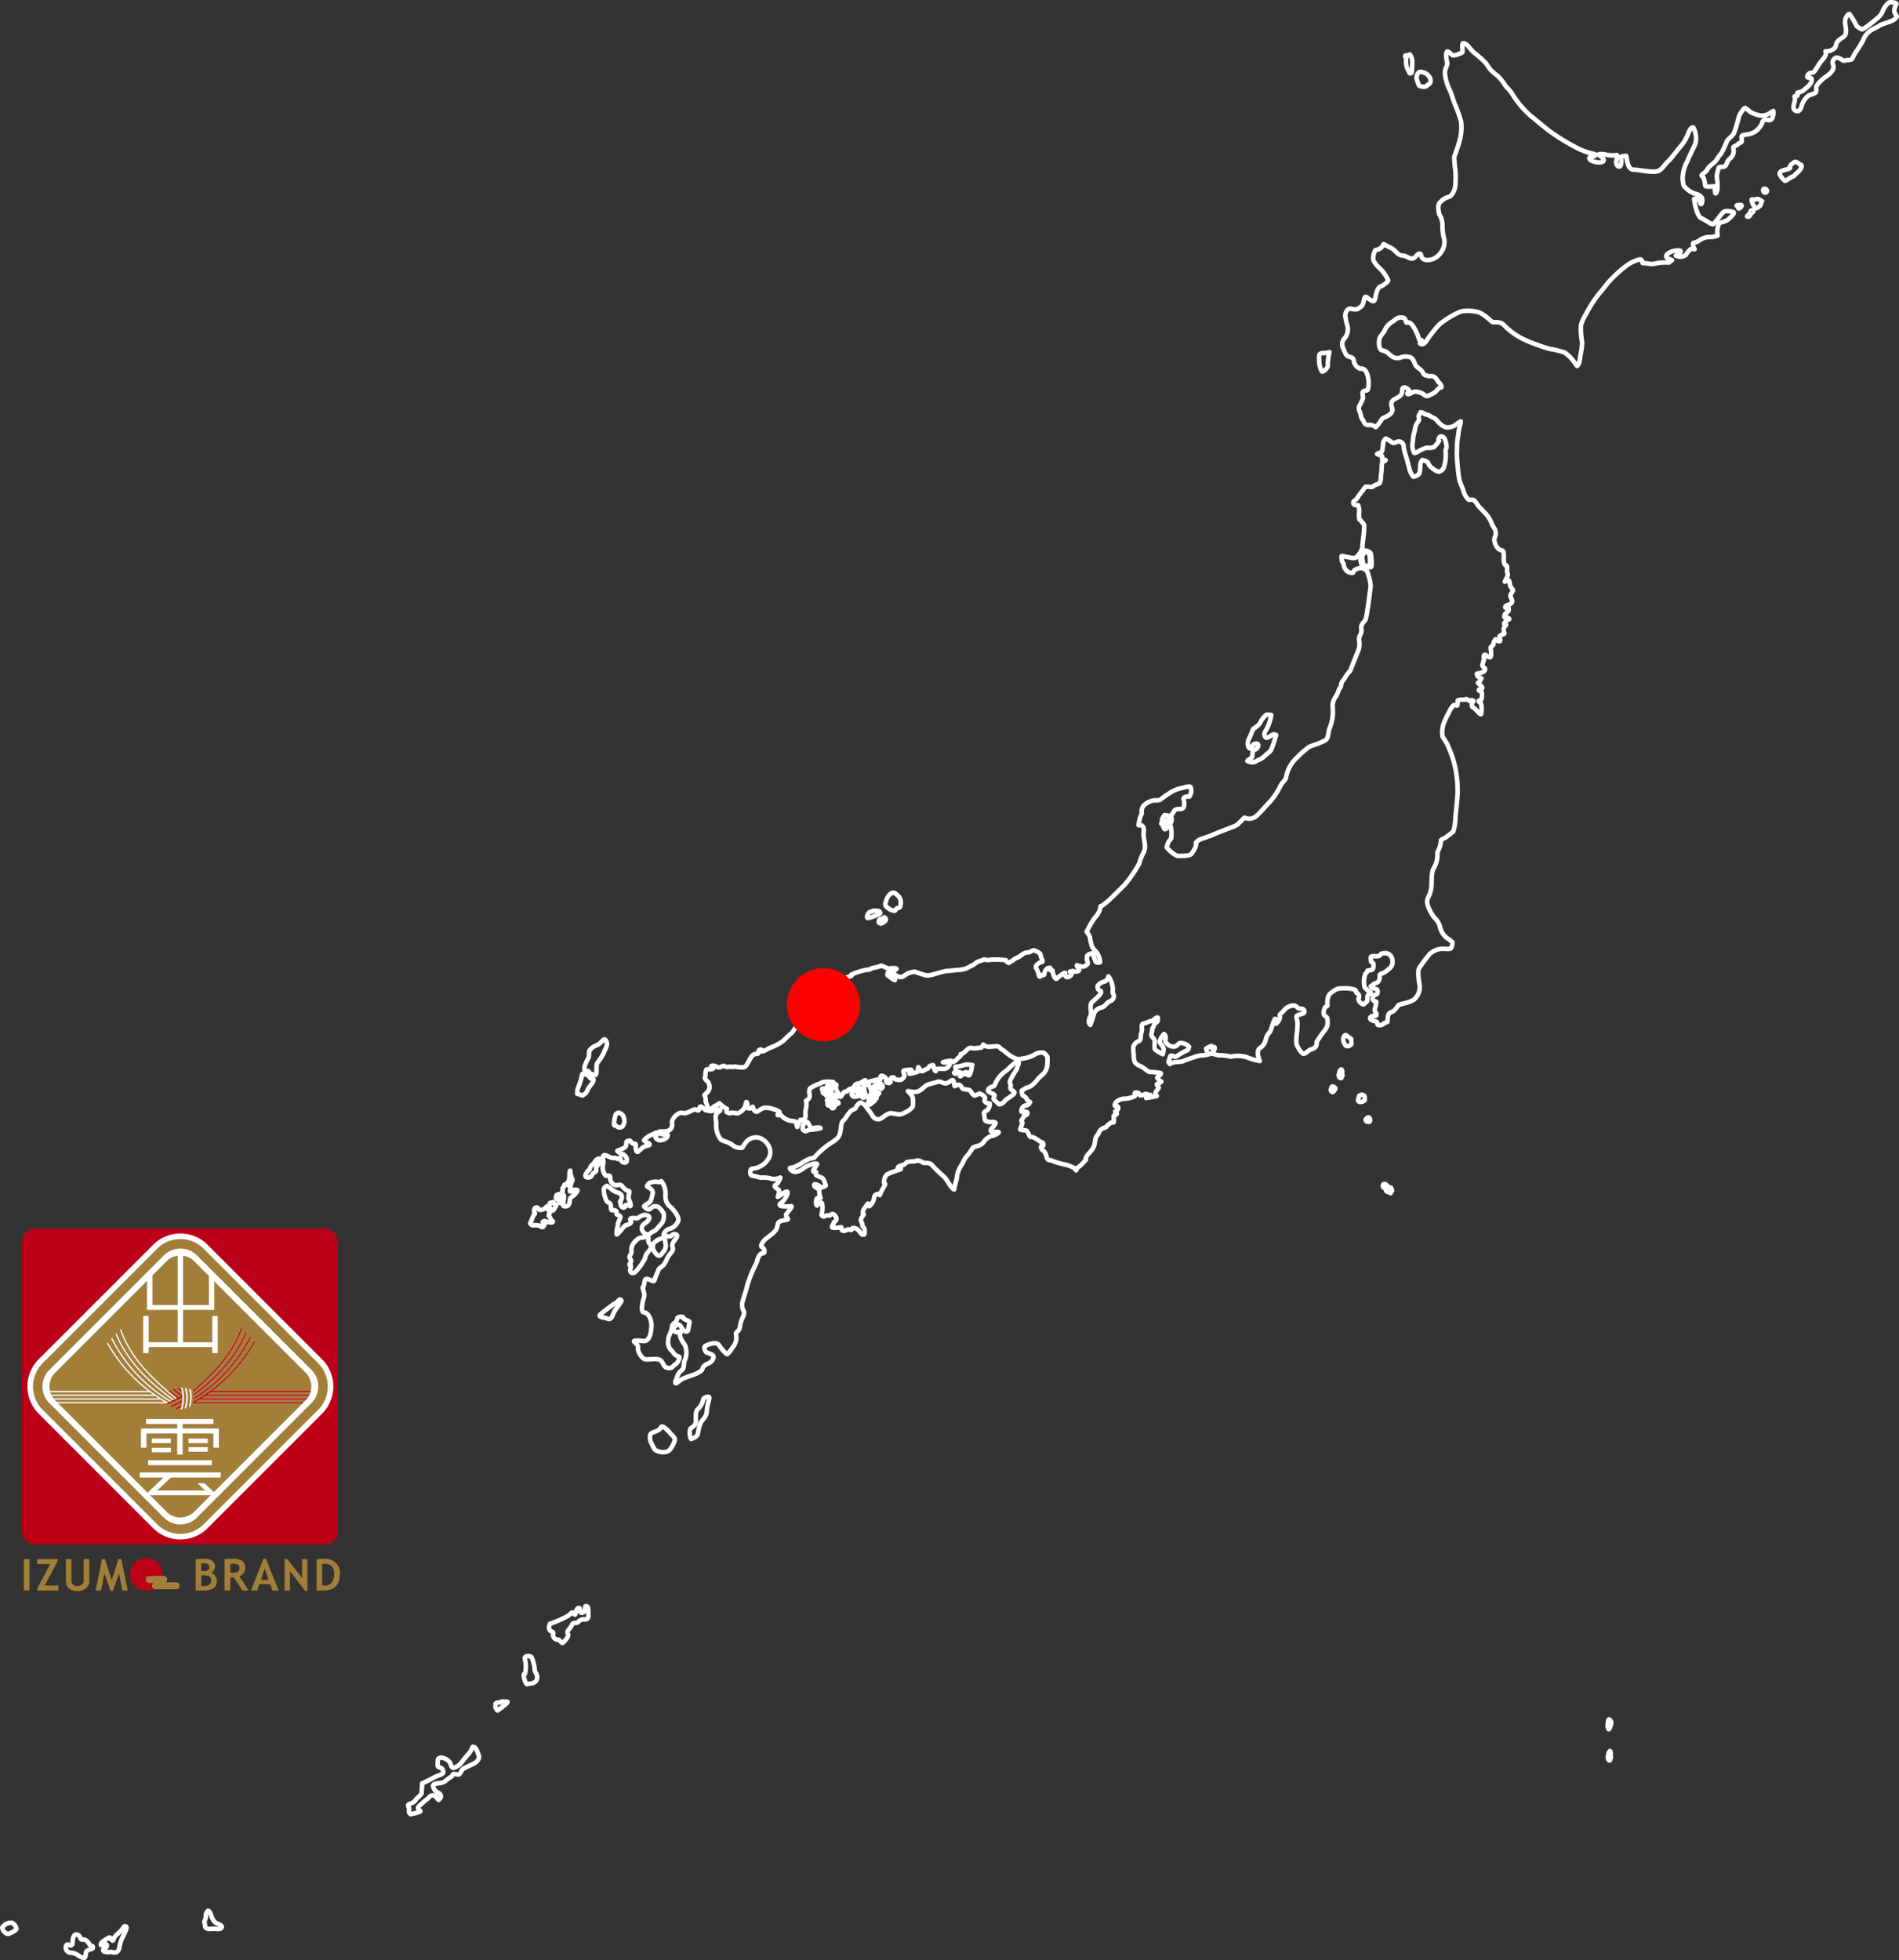 <svg id="レイヤー_1" data-name="レイヤー 1" xmlns="http://www.w3.org/2000/svg" xmlns:xlink="http://www.w3.org/1999/xlink" viewBox="0 0 416.279 429.653">
  <rect x="0" y="0" width="416.279" height="429.653" fill="#333333" stroke="none"/>
  <defs>
    <style>
      .cls-1, .cls-2 {
        fill: none;
      }

      .cls-2 {
        stroke: #fff;
        stroke-linecap: round;
        stroke-linejoin: round;
      }

      .cls-3 {
        fill: red;
      }

      .cls-4 {
        fill: #a27e39;
      }

      .cls-5 {
        fill: #bb0017;
      }

      .cls-6 {
        fill: #fff;
      }

      .cls-7 {
        clip-path: url(#clip-path);
      }
    </style>
    <clipPath id="clip-path" transform="translate(-272.456 -65.044)">
      <path class="cls-1" d="M339.455,371.971a4.3,4.3,0,0,0,0-6.056l-24.434-24.43a4.287,4.287,0,0,0-6.05,0l-24.428,24.43a4.3,4.3,0,0,0,0,6.056L308.971,396.4a4.283,4.283,0,0,0,6.05,0Z"/>
    </clipPath>
  </defs>
  <title>ai-japan-001</title>
  <g>
    <path class="cls-2" d="M589.685,78.71c-.3-1.339-.282-2.208.024-2.378.269-.057.753.5,1.147.815a2.38,2.38,0,0,0,1.171-.179c.572-.27,1-.32,1.025-.582.047-.472-.166-1.6.089-1.832.139-.125.534.1.808.275s1.257,1.495,1.591,1.709a25.551,25.551,0,0,1,2.536,2.234,15.052,15.052,0,0,1,.948,1.359,10.7,10.7,0,0,0,1.688,1.51,9.916,9.916,0,0,1,1.6,1.966c.21.425,1.191,1.234,1.617,1.994a21.746,21.746,0,0,0,3.969,4.752c.939.748,2.354,1.94,3.425,2.806a40.924,40.924,0,0,0,6.087,3.907,15.7,15.7,0,0,0,3.561,1.512c.562.115,1.237.222,1.261.419.015.118-.3.372-.745.391-1.183.049-.657,1.061,1.2,1.235,1.485.139,1.7-.583.737-1.236-.363-.245-.5-.4-.487-.481.016-.141.9-.11,1.34-.013a6.022,6.022,0,0,0,2.435.149c.676-.18-.119.98.043,1.8s1.019,1.072,1.081.018a4.538,4.538,0,0,0-.03-1.421c-.029-.135.787-.207,1.124-.236.214.844.308,3.015,1.616,3.031,1.44.019,4.694.877,5.7.142s.947-1.147,2.136-2.207c.559-.6,2.1-2.651,2.657-3.232a9.979,9.979,0,0,0,1.565-2.832c.341-.842.7-1.16,1.034-1.132a3.407,3.407,0,0,1,.472,1.289,4.359,4.359,0,0,1-.1,2.517c-.436.885-1.337,2.72-1.728,3.7a7.762,7.762,0,0,0-.965,3.863c.087.854.067,1.466.671,1.874a4.965,4.965,0,0,0,2.255,1.347,2.127,2.127,0,0,1,1.216.751c.408.395.011,1.933-.246,1.314-.274-.659-.366-1.21-1.39-1,.123,1.144.678,3.852,1.6,4.259,1.145.5,2.209,1.471,2.623,1.271a17.639,17.639,0,0,0,1.532-1.877c.689-.79.759-.956,1.346-.948a3.166,3.166,0,0,1,1.575.241c.178.323-.757,1.175-1.2,1.563-.673.587-1.8.536-2.052,1.011a4.239,4.239,0,0,0-.263,2.521,4.7,4.7,0,0,1-1.988.33,3.9,3.9,0,0,0-2.2.869c-.495.317-1.337.357-1.207.592a1.886,1.886,0,0,0,.349,1.18c.075.089-.583-.14-.847.008a4.149,4.149,0,0,0-1.055,1.241,1.974,1.974,0,0,1-2.231.175c.839-.375,1.578-1.092.669-1.141s-2.526.431-2.742,1.134,1.033.8,1.267,1.031c-.8.4-.285.555-1.192.5a11.039,11.039,0,0,0-2.826.283c-.869.155-1.646-.237-2.314-.122-.3.051-.048-.875-.787-.846a8.913,8.913,0,0,0-2.543,1.129,28.992,28.992,0,0,0-3.528,3.049c-1.136,1.124-1.859,2.29-2.563,3.036a26.765,26.765,0,0,0-3.131,4.779,10.324,10.324,0,0,0-1.111,2.447,18.276,18.276,0,0,0,.284,3.817,16.7,16.7,0,0,1-.414,2.867c-.151,1.772-.341,1.754-.677,2.239-.239-.115-1.222-2.023-2.808-2.965a18.644,18.644,0,0,0-3.192-.78,37.293,37.293,0,0,1-5.02-1.788,15.391,15.391,0,0,1-4.835-3.222c-.82-1.024-1.829-.819-2.608-.843-.31-.01-1.956-1.958-3.55-2.293a9.781,9.781,0,0,0-3.42-.082,18.965,18.965,0,0,0-4.689,2.779,19.932,19.932,0,0,0-1.817,2.122c-.644.785-.859,1.225-1.325,1.829a.852.852,0,0,1-1.153.343c-.215-.1.479-.387.345-.721-.048-.119-.546,0-.569-.132a9.936,9.936,0,0,0-1.479-3.171c-.443-.55-.83-.744-1.318-.577-.218-.386-.082-1.179-1.2-1.13-1.1.049-1.236.6-1.932.956a3.967,3.967,0,0,0-1.574,1.762c-.208.637-1.151,1.285-1.262,2.2s0,2.171.668,2.3c1.027.205.966.406,1.847,1.077a2.108,2.108,0,0,0,2.033.543,3.146,3.146,0,0,1,2.281-.112c.932.5.8,1.447,1.352,2,.419.425.715.463,1.114.945s.45.936.868.989.55.257.916.2a1.446,1.446,0,0,1,1.506.695c.29.3.157.412.543.727s.763,1.115.309,1.091-.958.943-1.394,1.151c-.659.315-.919.5-1.327.648-.547.2-.836-.31-1.222-.486a4.676,4.676,0,0,0-1.476-.446c-.662.021-.971.38-1.345.5s-.765.067-.251-.4c.4-.359-.183-.727-.684-.97a.537.537,0,0,0-.714.567c.13,1.344-1.155,1.618-1.829,2.076-1.069.727-.212,1.81-.3,2.313-.223,1.3-2.008,1.471-2.351,1.994a7.906,7.906,0,0,1-1.314,1.723,1.939,1.939,0,0,0-1.614-.468,1.049,1.049,0,0,1-1.031-.821c-.091-.375-.452-.384-.582-1.2s-.471-1.026-.453-1.738c.012-.459.429-.864.859-2.007.116-.307-.139-1.2-.015-1.426.246-.456.7-.258.99-.454s.338-1.7.269-2.22c-.035-.265-.322-2.811-1.773-2.472a2.226,2.226,0,0,1-1.413-1.521c-.072-1-.577-.944-1.132-1.142-.758-.269-.8-.954-1.3-1.979a1.883,1.883,0,0,1,.439-2.105,3.107,3.107,0,0,0,.584-2.554,12.693,12.693,0,0,1-.48-2.234c-.09-.874.567-1.736,1.125-1.634.777.141,1.289.275,1.681.009.556-.377.951-.583,1.134-1.321.231-.933.295-1.488.688-1.221.735.5,1.522,1.232,1.787.668s.3-2.653,1.427-3.056c.41-.147,1.7-1.045,1.533-1.374a9.1,9.1,0,0,0-1.617-2.35,7.228,7.228,0,0,1-1.559-1.861c-.266-.5.116-2.3.52-2.39a1.893,1.893,0,0,0,1.588-1.1c.186-.327-.04-.149,1.2.444a4.19,4.19,0,0,1,1.205.714c.681.653,1.02,1.2,1.931,1.2.523,0,1.575.788,2.075.649.824-.23.92-1.062,1.606-1.068.256,0,.289.453.347.617.2.583.8.884,1.7.755a3.544,3.544,0,0,0,2.4-1.4,3.92,3.92,0,0,0,.915-3.057,12.57,12.57,0,0,1-.408-3.5,4.766,4.766,0,0,0-.712-2.092c-.155-.958-.372-1.822.071-2.409a3.731,3.731,0,0,1,2.1-1.373c.756-.3,1.436-1.7,1.41-3.1a18.561,18.561,0,0,0-.04-2.82,27.328,27.328,0,0,1-.24-2.843,34.482,34.482,0,0,0,1.127-3.382,10.87,10.87,0,0,0,.375-4.386,33.933,33.933,0,0,0-1.275-3.6c-.327-.644-.631-1.95-1.14-3.143a10.421,10.421,0,0,1-1.125-3.738C589.138,79.866,589.859,79.491,589.685,78.71Z" transform="translate(-272.456 -65.044)"/>
    <path class="cls-2" d="M490.364,306.064a13.992,13.992,0,0,0,1.133,1.026,1.687,1.687,0,0,0,1.191-.719c.615-.687,2.442-1.5,2.107-1.951s-1.08-.516-.776-1.355c.092-.255-.315-.628-.168-1.046.336-.957,1.535-2.6,1.571-2.882.051-.4.706-1.324.054-1.346s-1.811,1.534-2.814,2.208a6.107,6.107,0,0,0-2.076,2.713c-.222.715-.943.3-1.487,1.1-.446.656,1.113.8,1.362,1.262C490.62,305.372,490.021,305.678,490.364,306.064Z" transform="translate(-272.456 -65.044)"/>
    <path class="cls-2" d="M482.094,300.251a.7.7,0,0,1,1.049-.01c.116.333-.423.684-.246.7.393.04.685-.838,1.28-.889a.559.559,0,0,1,.393.134c.058.087-.47.337-.364.353.49-.111.463.21.561.2.226-.017.319-.084.6-1.166.076-.292.136-.854.235-1.081a4.275,4.275,0,0,0-1.727-.041,7.321,7.321,0,0,1-2,.409c-.021.181.166.542.049.846a1.2,1.2,0,0,1-.293.45C481.522,300.269,481.877,300.556,482.094,300.251Z" transform="translate(-272.456 -65.044)"/>
    <path class="cls-2" d="M547.288,228.194c.347-.152.444-.226.729-.157.446.107.292.669-.017,1.026s-.72.26-.9.634.036,1.266-.393,1.541c-.207.132-.786.381-.822.6a2.485,2.485,0,0,0,1.32.289c.438-.048.744-.369,1.149-.525a2.8,2.8,0,0,0,1.182-.732c.55-.556,1.364-1.022,1.588-1.538.464-1.069.941-2.775,1.084-3.19a.956.956,0,0,0-1.043.076,3.344,3.344,0,0,1-1.043.542c-.226,0-.821-.6-.261-1.484a9.628,9.628,0,0,0,1.26-3.5,3.2,3.2,0,0,0-1.041-.076,4.784,4.784,0,0,0-1.33,1.662c-.124.448-1.231,1.254-1.618,1.477a21.447,21.447,0,0,1-.956,2.292,1.974,1.974,0,0,0-.118,1.447c.058.307.313.555.476.512S547.115,228.27,547.288,228.194Z" transform="translate(-272.456 -65.044)"/>
    <path class="cls-2" d="M407.7,311.946a.919.919,0,0,0,1.329-.155,2.107,2.107,0,0,0,.166-1.807c-.147-.69-.631-.855-1.139-1.072-.544.221-.621.158-.828,1.126-.19.889-.281,1.823.012,1.674C407.342,311.66,407.4,311.687,407.7,311.946Z" transform="translate(-272.456 -65.044)"/>
    <path class="cls-2" d="M468.754,264.53a.742.742,0,0,1,.695-.493c.456-.055.508-.988.448-1.5-.085-.716-.428-1.04-1.065-1.582s-1.112-.063-1.511.323a3.015,3.015,0,0,0-.614,1.2c-.109.267-.392,1.073.165,1.411.47.285.337.313.733.5C468.055,264.594,468.618,264.79,468.754,264.53Z" transform="translate(-272.456 -65.044)"/>
    <path class="cls-2" d="M465.414,265.189c-.051-.214-.135-.4-.326-.447a4.619,4.619,0,0,0-1-.085c-.454,0-.4.163-.858.243s-1.067,1.444-.43,1.383C462.96,266.266,465.465,265.4,465.414,265.189Z" transform="translate(-272.456 -65.044)"/>
    <path class="cls-2" d="M401.607,300.068c.172.39.913.5,1.4.6.392-.4.044-2.121.395-2.678a11.423,11.423,0,0,0,1.331-2.006c.24-.695.914-1.74.749-2.366s-.437-.881-.734-.663-.865.99-1.557,1.211a3.587,3.587,0,0,0-1.415,1.005c-.356.352-.068,1.3-.33,1.756-.234.411-1.225,2.132-.762,2.781C400.9,300.013,401.368,299.523,401.607,300.068Z" transform="translate(-272.456 -65.044)"/>
    <path class="cls-2" d="M399.36,303.031a3.7,3.7,0,0,0-.362,1.778c.363.033.987.352,1.189.319a2.3,2.3,0,0,0,1.105-1.224c.156-.574,1.166-1.464,1.258-2.049s-.4-.217-.707-.516c-.285-.278-.336-.788-.741-.721s-.868-.549-1.045-.037A15.29,15.29,0,0,1,399.36,303.031Z" transform="translate(-272.456 -65.044)"/>
    <path class="cls-2" d="M583.475,83.7c.116.334,1.486.516,1.694.195s.779-.423.862-.881a1.426,1.426,0,0,0-.339-1.267,2.512,2.512,0,0,0-1.651-.927c-.8-.148-1.046.743-1.07,1.313A8.31,8.31,0,0,0,583.475,83.7Z" transform="translate(-272.456 -65.044)"/>
    <path class="cls-2" d="M581.719,81.091c.322-.178.233-.69.271-1.1.06-.645.04-1.094.043-1.621a2.815,2.815,0,0,0-.483-1.343c-.135-.178-.321.269-.419.232-.392-.147-.571-.094-.642.052s.118.259.157.476c.077.434-.025.79.081,1.484a3.411,3.411,0,0,0,.5,1.287C581.36,80.8,581.4,81.268,581.719,81.091Z" transform="translate(-272.456 -65.044)"/>
    <path class="cls-2" d="M648.8,103.478a12.673,12.673,0,0,1,.43-1.691c.087-.356,1.182.1,1.547-.515.228-.387.406-1.082.8-1.388a2.112,2.112,0,0,0,.831-2.307c-.13-.553.713-.524.968-.883s.736-.269.883-.66c.1-.258-.154-1.035.012-1.193.417-.4,1.754-.163,2.919-.939a4.761,4.761,0,0,0,1.516-1.809c.068-.54.45-.941,1-.793,1.128.305,1.315-.3,1.481-1.075a3.183,3.183,0,0,0,0-.852c-.625.28-1.264,1.133-2.839.994a6.33,6.33,0,0,1-2.323-.873,6.453,6.453,0,0,0-1.036-.786c-.212-.023-.923,1.028-1.156,1.408-.208.34-.717,2.832-1.312,4.151-.282.625-1.253,1.183-1.523,1.744a23.569,23.569,0,0,1-1.218,2.653,12.6,12.6,0,0,0-1.169,1.6c-.253.431-1.694,1.236-1.963,2.082-.1.319-1.569,1.087-1.071,1.287s.614,1.883.708,2.162,2.016.087,2.016.087c.158-.148-.024,1.8.28,1.515C649.3,106.714,648.748,103.891,648.8,103.478Z" transform="translate(-272.456 -65.044)"/>
    <path class="cls-2" d="M654.03,109.952c-.349-.019-1.187.087-.824.244.5.216.141.532.4.564C654.2,110.471,654.485,109.977,654.03,109.952Z" transform="translate(-272.456 -65.044)"/>
    <path class="cls-2" d="M656.633,111.179c-.279-.015-.381-.055-.471.252s-.027.334.179.36C656.814,111.558,657,111.2,656.633,111.179Z" transform="translate(-272.456 -65.044)"/>
    <path class="cls-2" d="M657.183,110.625c.192.254.791-.24,1.081-.468s.2-.78.435-1.028c-.478-.22-.713-.582-1.188-.443a1.971,1.971,0,0,1-.978.072C656.244,108.721,656.691,109.974,657.183,110.625Z" transform="translate(-272.456 -65.044)"/>
    <path class="cls-2" d="M659.77,107.035c.092-.221-.077-.441-.258-.564s-.515-.047-.543.181a.6.6,0,0,0,.177.536A.412.412,0,0,0,659.77,107.035Z" transform="translate(-272.456 -65.044)"/>
    <path class="cls-2" d="M561.767,142.669c-.262.393-.125.926-.123,1.452a4.411,4.411,0,0,0,.6,2.355c.259.134,1.333-.737,1.271-1.331a12.069,12.069,0,0,1,.378-2.924C563.3,142.531,562.028,142.276,561.767,142.669Z" transform="translate(-272.456 -65.044)"/>
    <path class="cls-2" d="M423.717,378.405c-.194.592.068,2.107.263,2.041s1.17-.428,1.362-.917c.211-.538.231-1.459.637-2.464.388-.961,1.369-1.281,1.432-2.86.048-1.209.581-2.368.515-2.829s-1.3.031-1.3.39A4.089,4.089,0,0,1,425.333,374c-.518.525-.265,1.9-.355,2.689C424.85,377.809,423.911,377.814,423.717,378.405Z" transform="translate(-272.456 -65.044)"/>
    <path class="cls-2" d="M415.151,381.158c.294.537.623,1.558,1.118,1.8a3.329,3.329,0,0,0,2.106.334,1.589,1.589,0,0,0,1.11-.75,6.091,6.091,0,0,0,.89-1.806c.143-.493-.492-1.006-.846-1.4-.317-.352-.4-.469-.723-.778-.553-.525-1.242-1.14-1.472-.663-.449.936-1.736.942-2.2,1.4C414.754,379.663,414.99,380.864,415.151,381.158Z" transform="translate(-272.456 -65.044)"/>
    <path class="cls-2" d="M571.073,187.194a6.006,6.006,0,0,0,.369,1.844l1.076.03a1.42,1.42,0,0,0,.238-1.051,6.42,6.42,0,0,0-.128-1.465c-.174-.4-.86-.672-1.136-.3A1.608,1.608,0,0,0,571.073,187.194Z" transform="translate(-272.456 -65.044)"/>
    <path class="cls-2" d="M664.867,101.843c-.248.4-1.663.359-2.168.9s.758,1.726,1.039,1.938c.368-.027.683-.468,1.58-.888s.464-.447.958-.762a4.074,4.074,0,0,0,.738-.747c.313-.4.616-1.054.105-1.169-.254-.057-.736-.628-1.1-.587C665.636,100.57,664.492,101.484,664.867,101.843Z" transform="translate(-272.456 -65.044)"/>
    <path class="cls-2" d="M404.153,319.125a.746.746,0,0,0-1.016.2c-.275.3-.532.8-.787.949a1.6,1.6,0,0,0-.589.907c-.071.327-.388.357-.6.744-.174.322-.61.816-.259,1.078s1.232.1,1.326-.411c.039-.21.392-.527.706-.667s.189-.555.2-.89.652-.773.759-1.075A7.6,7.6,0,0,1,404.153,319.125Z" transform="translate(-272.456 -65.044)"/>
    <path class="cls-2" d="M415.554,338.631a3.427,3.427,0,0,0,.933,1.453.589.589,0,0,0,.856-.035c.3-.29.451-.618.637-.757a2.006,2.006,0,0,0,.412-1.374,7.556,7.556,0,0,1-.148-.95.551.551,0,0,0-.806-.484,4.837,4.837,0,0,0-.864.372,4.478,4.478,0,0,0-.948.806Z" transform="translate(-272.456 -65.044)"/>
    <path class="cls-2" d="M415.185,337.929a1.181,1.181,0,0,1-.58-1.343c.143-.929-1.148-.188-1.6-.262s-1.925,1.081-2.1,2.209c-.129.839.168.848-.236,1.471-.259.4-.247.593-.176.775s.207.254.3.539a.881.881,0,0,1-.231.643c-.149.111-.146.52.061.453s.127.4.033.649c-.232.621.158,1.366,1.034.8a11.859,11.859,0,0,0,1.467-1.806c.63-1.091.64-.9.79-1.653.1-.526.973-1.343,1.156-1.714Z" transform="translate(-272.456 -65.044)"/>
    <path class="cls-2" d="M397.281,328.7a6.375,6.375,0,0,1,.143-.943c.078-.213.743-.615.916-.789a4.291,4.291,0,0,0,.7-.933c.128-.29-.551-.187-.718-.206s-.282.2-.385.286a.732.732,0,0,1-.559.053,7.438,7.438,0,0,1,.414-2.088c.171-.246.215-.626.055-.679a6.393,6.393,0,0,1-.379-1.494c.015-.157.086-.335-.073-.229s-.062,2.137-.316,2.293-.1.58-.124.681-.154.249-.217.058-.574-.093-.609.076-.075.567-.293.625.121.671-.078.8-.388.552.063.688.167.356.236.513-.229,1.529-.155,1.83.722.2.838.166A.936.936,0,0,0,397.281,328.7Z" transform="translate(-272.456 -65.044)"/>
    <path class="cls-2" d="M395.411,328.661a1.371,1.371,0,0,0,.031-.649,1.846,1.846,0,0,1-.094-.623,1.311,1.311,0,0,0-.147-.53c-.064-.1-.581,0-.684.079a1.061,1.061,0,0,0-.206.663c.034.167.439.364.591.539s.214.455.3.545S395.4,328.784,395.411,328.661Z" transform="translate(-272.456 -65.044)"/>
    <path class="cls-2" d="M393.052,328.709c-.2.045-.085.247-.091.44a3.164,3.164,0,0,1-.079.549c-.035.17.373.349.58.59s.412-.086.506-.295.41-.55.435-.757-.377-.188-.434-.324-.1-.413-.245-.391S393.249,328.664,393.052,328.709Z" transform="translate(-272.456 -65.044)"/>
    <path class="cls-2" d="M389.556,331.229c-.2.116-.681,1.672-.885,1.965.189.326.594.522.826.4a2.97,2.97,0,0,1,1.615.306c.07.157.35.131.45-.024s.265-.207.271-.4-.483-.231-.431-.486.409-.405.569-.263a5.6,5.6,0,0,0,1.3.254c.311.069.5-.244.3-.3s-.6-.985-.738-1.068-.087-.409.077-.621.044-.38-.115-.522a1.349,1.349,0,0,1-.3-.793.152.152,0,1,0-.3-.031c-.046.22-.329.264-.471.374a1.988,1.988,0,0,1-.952.213.458.458,0,0,1-.4-.373c-.082-.266-.477-.177-.69.024a1.024,1.024,0,0,0-.039,1.019C389.743,330.987,389.751,331.113,389.556,331.229Z" transform="translate(-272.456 -65.044)"/>
    <path class="cls-2" d="M567.878,294.348a1.03,1.03,0,0,0,.831-.512c.072-.229-.143-.575-.027-.865s-.621-.554-1.061-.974-1.044.784-.5,1.719C567.308,294.043,567.459,294.414,567.878,294.348Z" transform="translate(-272.456 -65.044)"/>
    <path class="cls-2" d="M566.541,301.075c.072-.091.264-.274.182-.406a.872.872,0,0,1-.028-.619c.071-.091-.092-.354-.082-.433s-.091-.213-.2-.148a.876.876,0,0,0-.34.477,2.811,2.811,0,0,1-.141.624c-.1.288.188.908.535.756C566.574,301.281,566.47,301.166,566.541,301.075Z" transform="translate(-272.456 -65.044)"/>
    <path class="cls-2" d="M564.2,303.851c-.1.167.182.531.3.566s.337-.155.37-.251.206-.214.293-.423-.042-.287-.168-.385a.846.846,0,0,0-.523-.171C564.285,303.262,564.305,303.684,564.2,303.851Z" transform="translate(-272.456 -65.044)"/>
    <path class="cls-2" d="M570.149,306.208c-.02.158.27.359.407.377a2.016,2.016,0,0,0,.925-.257c.24-.168.079-.452.132-.706s-.113-.5-.456-.6-.82.21-.816.332S570.17,306.051,570.149,306.208Z" transform="translate(-272.456 -65.044)"/>
    <path class="cls-2" d="M448.4,312.448c-.045.149.3.407.526.511s.85-.317,1-.292a11.914,11.914,0,0,0,2.4-.344c-.011-.051-.086-.093-.394-.136-.392-.055-1.66.221-1.731.121-.126-.177-.668-1.471-.874-1.361C448.121,311.59,448.617,311.722,448.4,312.448Z" transform="translate(-272.456 -65.044)"/>
    <path class="cls-2" d="M656,111.953c-.279-.015-.264.218-.467.37-.254.19-.03.215.176.241C656.18,112.333,656.363,111.972,656,111.953Z" transform="translate(-272.456 -65.044)"/>
    <path class="cls-2" d="M465.089,267.2c-.006.091.262.284.5.273s.441-.227.63-.329.477-.377.426-.591-.135-.4-.326-.448-.308.348-.762.345S465.1,267.018,465.089,267.2Z" transform="translate(-272.456 -65.044)"/>
    <path class="cls-2" d="M381.1,439.379c.086.076.325.677.458.6s.7-.7.783-.626.441-.43.518-.416.933-.75.873-.862-1.066-.064-1.24-.1-.262.337-.541.225-1.019.145-.885.5C381.107,438.816,381.013,439.3,381.1,439.379Z" transform="translate(-272.456 -65.044)"/>
    <path class="cls-2" d="M368.4,451.807c-.069.526.253.566.631.683a1,1,0,0,1,.571,1.14c-.18.374-1.375.65-1.94.972s-2.062,1.086-2.683,1.334c.038.428-.062,1.214-.113,2.193-.392.654-.908.914-1.225,1.336a2.255,2.255,0,0,1-1.339.948c-.823.287-.013.655-.188,1.436a.842.842,0,0,0,.348.844,18.479,18.479,0,0,0,2.015-.546c.476-.135-.553-.5-.364-.935s.5-.522,1.027-1.049,1.133-.858,1.414-1.234a.947.947,0,0,1,1.209-.235c.489.266.494.618.843.873.389-.345.613-.637.461-1.007a1.082,1.082,0,0,0-.742-.654,2.027,2.027,0,0,1-.9-1.247c-.154-.609.429-.658,1.476-.8,1.093-.15,1.248-.567,1.895-1.011.5-.34.776-.426.891-.81s1.166.092,1.385-.078c.51-.4.407-.609.724-1.031s2.122-1.034,2.842-1.534.925-1.07.783-1.488a8.937,8.937,0,0,0-.418-1.172c-.206-.427-.374-.814-.95-.809a5.357,5.357,0,0,1-1.092,1.78c-.435.421-.98,1.244-1.369,1.685a3.239,3.239,0,0,1-1.613,1.1c-.677.174-.549-.805-1.124-1.414s-1.84-1.048-2.281-.575C368.345,450.742,368.407,451.742,368.4,451.807Z" transform="translate(-272.456 -65.044)"/>
    <path class="cls-2" d="M317.269,486.424a5.912,5.912,0,0,1,.175.907c.009.433.874.594,1.18.5a6.131,6.131,0,0,1,1.466.029c.454.028.932-.1.975-.429s-.419-.555-1.073-.81-1.137-1.317-1.293-1.869-.511-1.063-.71-.827a3.52,3.52,0,0,0-.331.5c-.114.2-.027.7-.134,1.066C317.4,485.917,317.232,486.1,317.269,486.424Z" transform="translate(-272.456 -65.044)"/>
    <path class="cls-2" d="M272.956,487.506c.059.931,1.048,1.5,1.355,1.41s1.7-.744,1.746-1.07a1.663,1.663,0,0,0-1.014-1.352A2.331,2.331,0,0,0,272.956,487.506Z" transform="translate(-272.456 -65.044)"/>
    <path class="cls-2" d="M299.85,487.248c-.257-.035-.5.6-.844.948s-.548.522-.807.753a2.828,2.828,0,0,0-.879,1.216c-.132.513-.551-.042-.673-.357s-.645.178-.924.306-1.178.649-1.177,1.147,1.039-.445,1.3.06c.131.25-.058.69-.542.89s-.137.546.052.6a2.329,2.329,0,0,0,1.136.083c.329-.088,1.035.217,1.435.067a1.3,1.3,0,0,0,.69-1.069,8.549,8.549,0,0,1,.676-2.167,17.156,17.156,0,0,0,.875-1.941C300.291,487.374,300.107,487.283,299.85,487.248Z" transform="translate(-272.456 -65.044)"/>
    <path class="cls-2" d="M288.046,491.438c-.407.111-.818-.521-1.087.04a1.165,1.165,0,0,0,.906,1.584,3.007,3.007,0,0,1,1.6.463,3.081,3.081,0,0,0,1.357.669c.418.057.4-.809.488-1.229s.821-.615,1.228-.726.383-.679-.007-.7-.448-.431-.828-.834c-.417-.443-.678-.57-.944-.54s-.6.052-.678-.325-.541-.87-1.012-.768-.579.719-.656,1.087C288.33,490.581,288.454,491.327,288.046,491.438Z" transform="translate(-272.456 -65.044)"/>
    <path class="cls-2" d="M398.4,418.9c-.121-.085-.47-.791-.86-.167s-3.673,1.985-4.528,2.2c-.2.677-.318.744-.1,1.3s.926.266.81.974a1.037,1.037,0,0,0,1.1,1.244c.425-.043.732,1.037,1.126.57.279-.33,1.3-1.291,1-1.834-.387-.687.447-1.048.831-1.909s1.143-.3,1.4-.687a1.552,1.552,0,0,1,1.338-.61.7.7,0,0,0,.913-.659c-.015-.552,0-.666-.018-1.375s-.207-.892-.627-.855c-.114.786-.179,1.322-.711,1.442-.706.159-.281-1.125-.747-1.042C398.512,417.633,398.813,419.194,398.4,418.9Z" transform="translate(-272.456 -65.044)"/>
    <path class="cls-2" d="M387.337,431.974c-.261.5.4,2.293.665,2.209.5-.156,1.8-.015,2.127-1.033s-.423-1.405-.458-2.141-.48-2.69-.834-2.847c-.539-.238-1.493-.195-1.321.493a6.958,6.958,0,0,1,.024,3.28Z" transform="translate(-272.456 -65.044)"/>
    <path class="cls-2" d="M408.419,349.881c-.2-.07-.487.395-.809.621s-.511.329-.75.471-2.56,1.937-2.773,2.14c-.309.293-.192.415-.053.493a1.849,1.849,0,0,0,.879.25c.272-.017.778.342,1.115.287.277-.045.532-.294.707-.743a6.968,6.968,0,0,1,.865-1.623,13.872,13.872,0,0,0,.987-1.41C408.746,350.054,408.616,349.951,408.419,349.881Z" transform="translate(-272.456 -65.044)"/>
    <path class="cls-2" d="M667.383,88.314a4.342,4.342,0,0,1,1.368-2.2c.466-.375,1.365-.431,1.72-.794.312-.32-.028-1.008.232-1.482a5.639,5.639,0,0,1,.965-1.135c.9-.94,2.108-1.3,2.625-2.521a1.731,1.731,0,0,0,.006-.943,1.121,1.121,0,0,1,.339-1.383c.364-.334.678-.151,1.127,0,.339.117.662.585,1.045.467.341-.1,1.129-.135,1.439-.212s.529-1.063,1.2-1.9c.145-.182,1.3-2.043,1.387-2.279.873-2.342,2.813-2.689,3.571-3.232.922-.66,3.653-.95,3.828-2.1-.52-.821-.838-1.211-.066-2.675.15-.285-1.426-.547-1.734-.253-1.834,1.747-.744,2.109-2.814,3.665-.325.244-2.606,2.213-3.036,2.124a4.474,4.474,0,0,1-1.137-.7,18.117,18.117,0,0,0-1.524-2.6c-.273-.264-.892.75-.966,1.182-.191,1.109.421,2.267.039,3.261-.249.647-1.319.918-1.815,1.665-.388.584-.192.959-.588,1.349a2.8,2.8,0,0,1-1.971.677c.391,1.037-.725,1.754-1.342,2.73-.2.321-.708,1.1-.9,1.416-.626,1.013-1.186.134-1.717,1.213-.308.627.862.31.937.691.2,1.015-1.111,1.874-1.814,2.505a2.677,2.677,0,0,1-1.25.484c-.257.062.119.524-.105.675.026.2-.6.011-.6.209.348.861-.413,1.9-.181,2.639a.879.879,0,0,0,1.112.5A1.942,1.942,0,0,0,667.383,88.314Z" transform="translate(-272.456 -65.044)"/>
    <path class="cls-2" d="M528.786,244.635c-.326.057-.858.227-1.195.292-.162.031.155.234.217.342.273.475,1.013.369,1.344,0,.209-.234.122-.626.134-.957-.076,0-.156-.012-.193.082Z" transform="translate(-272.456 -65.044)"/>
    <path class="cls-2" d="M513.571,282.152c.381.087.262.51-.06.974a21.145,21.145,0,0,1-1.673,1.564c-.49.508-.3,1.551-.217,2.206s-.329,1.112-.437,1.707a1.072,1.072,0,0,0,.276,1.083,17,17,0,0,0,.806-2.463,2.2,2.2,0,0,1,1.611-1.336c1-.256.88-1,2.192-1.526a1.122,1.122,0,0,0,.52-1.25A1.386,1.386,0,0,1,516.4,282a5.494,5.494,0,0,0-.531-2.242c-.187-.331-.194-.494-.445-.707-.066.262-.391,1.1-.886,1.132a2.56,2.56,0,0,0-1.459.916C512.994,281.647,513.189,282.066,513.571,282.152Zm58.679-92.843c.217-.024.772.307.856-.232a10.618,10.618,0,0,0-.2-2.8,1.829,1.829,0,0,0-1.131-.554c-.341.028-.821.608-1.019.925-.29.464-.012,1.346.084,1.857.092.487.82.959.963.993Zm-1.122.241a2.969,2.969,0,0,0-1.31.225c-.878.363-.539.806-.868.833a1.668,1.668,0,0,1-1.591-.854,1.993,1.993,0,0,1-.371-1.037c.006-.3-.448-.539-.391-.891.043-.264-.186-.7-.027-.914.555.009,2.659.676,3.128.341a4.6,4.6,0,0,0,1.431-2.277c-.049-.646.347-3.12.348-3.763,0-.878.123-1.189-.261-1.506-.187-.155-.42-.644-.738-.786a2.159,2.159,0,0,1-.075-.441,8.3,8.3,0,0,1-.023-1.065,3,3,0,0,0-.216-1.645c-.567.013-1.095.024-1.043-.613.035-.428.635-.53.77-.836a17.838,17.838,0,0,1,1.333-1.815c.488-.78.565-.789.759-.763.559-.074,1.174.185,1.409-.042.524-.508,1.329-.5,1.532-.807a3.28,3.28,0,0,0,.231-1.482,12.982,12.982,0,0,0,.166-1.467,9.72,9.72,0,0,1,.158-1.734c.353.022.691-.18.71-.306s-.353-.045-.734-.006c-.058-.3.117-.8-.149-.995a3.242,3.242,0,0,1-.989-.356c.319-.238,1.02-.21,1.134-.742a13.425,13.425,0,0,0,.2-1.605,1.852,1.852,0,0,1,.519-1.006c.4-.078,1.476.975,1.734.942a4.41,4.41,0,0,0,.978-.326,1.1,1.1,0,0,1,1.25.88,10.31,10.31,0,0,0,.589,2.539c.123.362.662,2.435.782,2.91a4.776,4.776,0,0,0,.751,1.383,1.764,1.764,0,0,0,1.388-.787,10.677,10.677,0,0,0,.154-1.815,1.735,1.735,0,0,1,.451-1.055c.26.062,1.171.3,1.285.682a2.382,2.382,0,0,0,.822,1.072c.286.209,1.15.871,1.61.8a1.678,1.678,0,0,0,.979-.877,9.79,9.79,0,0,0,.436-2.269c.011-.552-.023-1.17-.038-1.495-.009-.183.219-.522.209-.749a5.861,5.861,0,0,0-.371-1.745c-.21-.394-.558-.678-.972-.552-.377.115-.543.838-.294.955a8.952,8.952,0,0,1-.984,1.211c-.109.163-.208.167-.913.3a4.5,4.5,0,0,1-.814-.033,7.888,7.888,0,0,0-1.667.708c-.416.271-.9.579-1.063.428a3.244,3.244,0,0,1-.337-2.257,7.62,7.62,0,0,0,.086-1.054c.043-.326.238-1.1.375-1.642a3.848,3.848,0,0,1,.657-1.82c.463-.535.172-.823.183-1.231.006-.236.318-.51.4-.894a1.456,1.456,0,0,1,.729.236c.428.353.615.219.956.364s.928.53,1.407.737c.369.16.8.888,1.258,1.238a2.9,2.9,0,0,0,1.468.759,4.284,4.284,0,0,0,1.42-.3c.38-.148,1.074-.814,1.591-1.033a8.974,8.974,0,0,1-.275,1.336c-.217.829-.236,1.608-.413,2.487-.157.78-.1,2.641-.16,3.476a49.6,49.6,0,0,0,.525,5.411c.155.818.826,2.066.915,2.516a3.822,3.822,0,0,0,1.183,1.976,2.38,2.38,0,0,1,.959.007c.527.252.689.749,1.134,1.308.324.407.66.7.85.91.088.1.489.542.6.637a6.423,6.423,0,0,1,1.478,2.345c.426,1.084.864,1.061.884,2.25.008.466-.379.752-.305,1.46a3.185,3.185,0,0,0,.88,1.805c.406.365.809.278.949.463.335.444.2,1.055.223,1.921.017.489.1,1.327.643,1.319.238.524-.078,1.127.206,1.693.235.47-.536,1.5-.626,1.811.187-.045.426-.153.818-.263.182-.051.306.671.327,1.006.135.6.764.981.636,1.225-.375.715-.577.909-.545,1.144.04.3.4.868.382,1.162-.041.813-1.189.783-1.388,1.055s-.177.552.349.383c.341-.11.3.144.274.611-.011.177-.812.691-.844.88-.063.378-.258.647.163.609.536-.047,1.032.395.7.449s-1.332.985-.9,1.035c.767.088-.065.378-.2.954a2.834,2.834,0,0,0,.151,1.069c.03.27-1.034.309-1.085.7s.486,1.024-.073,1.048-.563-.621-.844-.371a1.922,1.922,0,0,0-.4.922c-.063.5-.7.589-.628.931.017.08.029.192.046.318.085.628.146,1.678-.156,1.694-.527.028-.883-.6-1.175-.533-.377.085-.119.852-.16,1.045a11.176,11.176,0,0,0-.357,1.239c-.006.3.294.44.5.634.212.128-.015.634-.125.719a3.4,3.4,0,0,1-1.481.478c-.183-.006-.042.349.085.631a6,6,0,0,0,.816.431c-.108.187-.439.917-.774.971.217.308.709.582.924.944s-.568.345-.735.621c.074.3.442.238.594.325a3.13,3.13,0,0,1-.062,1.829c-.214.137-.692.11-.5.4s.457.284.51.6a6.035,6.035,0,0,1-.025,2.1c-.067.442-1.456-1.431-1.782-1.442s-.386-.857.065-1.3c.221-.215-.6-.373-.761-.162s-.6-.522-.923-.3-1.332-.084-1.741.278c.114.381-.094.49-.052.927s-.632-.2-.909.161a4.927,4.927,0,0,0-.916,1.418,22.772,22.772,0,0,0-1.193,2.51,6.381,6.381,0,0,0-.267,2.812c.028.078.98,1.564,1.043,1.712.178.418.344.774.567,1.325.148.368.315.823.552,1.445a23.719,23.719,0,0,1,.885,3.74,21.538,21.538,0,0,1,.274,3.591c.091.809-.412,5.043-.461,5.856a12.124,12.124,0,0,1-.489,3.227c-.383.267-1.524,1.228-1.91,1.42-.1.052-.783.337-.787.452a5.307,5.307,0,0,1-.09.762,6.2,6.2,0,0,1-.705,1.929,5.663,5.663,0,0,1-.752,3.392c-.617.846-.463,3.346-.531,3.868a6.234,6.234,0,0,1-.757,2.659c-.693,1.3.728,3.313.99,3.813.33.631,1.244,1.07,1.612,2.542a4.432,4.432,0,0,0,1.5,2.459,5.858,5.858,0,0,1,1.22.929,2.332,2.332,0,0,1,.038.242,2.964,2.964,0,0,1-.314,1.05c-.1.24-.884.221-1.624.163a4.177,4.177,0,0,0-3.039,1.127,34.866,34.866,0,0,0-2.246,2.987c-.547.686-.116,2.97.007,3.775a3.566,3.566,0,0,1-1.284,3.279c-1.33.795-3.072.918-3.336,1.192-.454.47-.737,1.31-1.753,1.57-.85.457-.518,1.825-.681,2.068s-.683.135-.781.388-1.541.742-1.444-.092c.064-.553-.948-.335-1.446-.831-.463-.461.452-.828.743-.77.766.155.524-.586.413-.691-.153-.146-.242-.244-.249-.684,0-.27.576-1.827.2-1.782a.689.689,0,0,1-.66-.522.962.962,0,0,1,.756-.988c.476-.135.412-1.117.09-1.16-.221-.03-1.523-.627-1.258-.672.192-.033.643-.555,1.012-.65.677-.174.692-.434.88-.873s-.147-1.062.357-1.186a3.719,3.719,0,0,0,1.6-.992,1.926,1.926,0,0,0,.826-2.252A1.536,1.536,0,0,0,575.759,274c-.449.007-.617.143-.7.268s-.1.238-.26.279a2.868,2.868,0,0,1-1.192.078c-1.038-.074-.616.588-.61,1.181,0,.1.355.143.5.432a1.962,1.962,0,0,1-.128,1.243c-.107.288-1.108.171-1.162.348-.159.518-.179.218-.5.789a5.124,5.124,0,0,0-.114,2.8c.748.892.912.89,1.107.94.714.183-.326.6-.469.986-.071.191.019.842-.081,1.089-.164.406-.533.421-.683.691-.171.309-1.47-.59-1.151-1.336a.806.806,0,0,0-.266-1.009c-.442-.126-.263-.37-.422-.657s-1.644-.485-2.221-.455a10.528,10.528,0,0,0-1.72.09,6.106,6.106,0,0,0-1.278.784c-.857.51-1.055,1.442-.964,2.921.006.1-.434.245-.481.363a2.1,2.1,0,0,0-.307,1.587c.018.222.677.468.749.82a4.32,4.32,0,0,1-.009,1.646c-.128.643-1.132,1.652-1.81,2.74-.238.382-.517.647-.5.9.053.925-.408,1.287-1.272,1.551-.439.134-1.14.894-1.531.953-.374.056-.963-.767-1.4-1.607-.347-.664-.289-.987-.216-2.317a22.409,22.409,0,0,0,.216-2.741c-.035-.769-.4-1.528-.126-1.691.639-.378,1.795-.37,1.631-1.009-.15-.588-.55-.487-1.128-.566s-.6-1.153-2.386-.365c-.706.311-1.074,1.022-1.75,1.579-.251.206-.047.7-.127.909a2.335,2.335,0,0,1-.831,1.236c-.092.084.028-1.141-.193-1.087-.275.067-.909,2.66-1.158,2.864a3.409,3.409,0,0,0-.893,1.654,2.769,2.769,0,0,1-1.253,1.866c-.93.617-.287,2.328-.049,2.846a13.263,13.263,0,0,1-2.927-.85,6.827,6.827,0,0,0-3.469-.088,8.854,8.854,0,0,0-2.536-.306,9.4,9.4,0,0,1-1.33-.32c-.319-.059.611-1.115.327-1.465-.454.463-.648.466-.662-.266-.181.037-1.212.53-1.174.635.142.4.032.8.914,1.1a8.474,8.474,0,0,1-2.043.356,5.146,5.146,0,0,0-1.067.21c-.621.253-2.139.679-2.769,1s-2.21.031-2.977.661c-.2-.291-.452-.274-.148-.966.2-.458.1-.869.5-.882s.631.433,1.119.161a12.834,12.834,0,0,1,2.138-1.236c.506-.138.423-.419.594-.849a2.573,2.573,0,0,0-1.921-.835c-.6.006-.739,1.346-2.443.549-.515-.475-.97-.5-.779-1.576a.861.861,0,0,0-.356-.937,3.452,3.452,0,0,0-.851,1.369c-.261.506.163.7.661,1.561.268.466,0,.954-.077,1.5a17.508,17.508,0,0,1-1.571-.918c-.34-.239-.242-1.171-.157-1.836.06-.466-.634-1.03-.733-1.281s-.068-.233.146-1.152c-.106-.455.343-.742.37-1.153.023-.342.878-.756.852-1.064s.311-1.057-.576-.412c-.469.342-.711.588-.9.564a.677.677,0,0,0-.3.039,8.159,8.159,0,0,1-1.207.452c-.245.045-.6.133-.5.926s-.235,1.142-.253,1.884c-.012.477-.033.91-.462,1.084a1.911,1.911,0,0,0-1.149,1.2,6.853,6.853,0,0,0,.087,1.79,3.511,3.511,0,0,0,.2,1.54c.258.535.824.751,1.427,1.036.653.309,1.37,1.055,1.832,1.189a15.328,15.328,0,0,1,2.386.227c.525.188-.887.894-.683,1.074.3.269.172.288.5.57s.558.081.185.436c-.186.178-.906.259-.793.5.139.294.476.529.425.674-.1.291-.947.959-.7,1.365.122.322.373.385.236.434a22.727,22.727,0,0,1-2.321.428c.762-.255,1.078-.782.9-.671s-.764-.238-.972-.226c-.305.017-.719.388-1.208.3-.377-.065.047-.493-.757-.6s-.273.551-.4.77a5.81,5.81,0,0,1-2.089.579c-.835-.065-2.118.45-2.317,1.244-.178.713.742.053.754.818.008.481-.848.624-.647.807.352.32.409.438.19.611s-.6.095-.557.518.1,1.263-.066,1.211c-.434-.14-.634.146-1.044.421-.381.256-.3.494-.786.7a1.909,1.909,0,0,0-1.426,1.284c-.107.324-.487.54-.61.971s-.2,1.12-.282,1.493a2.362,2.362,0,0,1-.128.406,5.176,5.176,0,0,1-1.107,1.509c-.217.234-.864,1.09-.645,1.257.146.111-.046.211-.346.509a6.264,6.264,0,0,1-1.231,1.185c-.447.273-.394.449-.566.764-.2-.253-.179-.394-.515-.57a7.546,7.546,0,0,0-2.224-.774,19.694,19.694,0,0,1-2.746-.847c-.443-.137-.556-.04-.676-.156-.408-.4-.361-1.614-1.127-2.025-.356-.311-.678-1.024-.094-.959.312.034.325-.805-.161-.839-.372-.025-1.488-1.209-2.438-1.177-.294.01-.4-.825-.769-1.222-.134-.331-.831-.138-1.421-.359-.226-.084.118-.479.405-1.473.026-.089-.368-.467-.171-.667.292-.3.463-.932.745-.959.431-.042.8-.68.3-.818s-1.006.174-1.078-.022a1.215,1.215,0,0,1,.988-1.4c.575-.022.647-.386.9-.668-.167-.226-.614-.357-.712-.606a1.291,1.291,0,0,0-.779-.8c-.341-.149-.28-.708-.35-1.146.075-.049.285-.159.5-.3a3.034,3.034,0,0,1,.457-.3,2.871,2.871,0,0,0,1.415-.689c1.056-.836.854-1.106,2.048-2.086A3.131,3.131,0,0,0,502,298.728a14.358,14.358,0,0,0,.07-1.988c.013-.269-.5-.619-.766-.927a2.06,2.06,0,0,0-.378-.05,2.711,2.711,0,0,0-1.563.362,6.092,6.092,0,0,1-1.89.772,16.049,16.049,0,0,1-1.878.306,5.883,5.883,0,0,1-1.52-.658,13.32,13.32,0,0,1-1.683-1.323c-.569-.17-.747-.689-1.221-.822s-1.482.147-2.157.054a1.646,1.646,0,0,1-1-.441c-.362.471-.284.684-.7.675a15.531,15.531,0,0,1-1.592.133,1.082,1.082,0,0,0-1.268.307c-.109.1-.232.221-.361.339-.352.323-.748.639-1.036.609.24.224-.24.6-.556.834-.145.11-.674.8-1.024.87-.28.057-.372-.272-.625-.232a6.678,6.678,0,0,0-1.7.331c.226.139,1.558-.072,1.561.1a1.509,1.509,0,0,1-1.112,1.32,7.733,7.733,0,0,1-1.273-.011c-.536.026-.789.04-.751.555-.429-.154-.442-1.141-.579-1.326a3.814,3.814,0,0,0-.565.122c-.5.126-.347.676-.867.737-.4.046-.845.655-1.149.39-.389-.339-.49-.729-.658-.811-.162.168.034.887-.144,1a7.959,7.959,0,0,1-1.715.446c-.4.048.847-.94.149-.882-.643.065-1.522.049-1.556.315a2.743,2.743,0,0,0,.2.825c.177.419-.62,1.041-.754,1.062-.233.035-1.258.024-1.349-.239a.487.487,0,0,0-.927.091c-.1.513.15.549-.071.727-.277.224-.515.055-.735.045a1.417,1.417,0,0,1-.2-.861c.052-.227-1.007-.98-1.162-.458-.128.43.03.528-.082.565-.325.105-1.019.126-1.194.217a14.539,14.539,0,0,1-1.676.4c-.643.173-.162-.512-.551-.359-.235.092-.993.7-1.318.688a.945.945,0,0,0-.884.462c-.139.32-.178.485-.84.663a1.385,1.385,0,0,0-.809.591c-.09.089-.6-.034-.78.335-.11.228-.386.526-.519.765-.11.2-.46-.018-.546-.2s0-.428-.087-.549a3,3,0,0,1-.575-1.267c.074-.185.225-.347.165-.543a1.3,1.3,0,0,0-.76-.18c-.114-.08.238-.378.023-.42-.441-.085-2.332-.18-2.676.282a10.324,10.324,0,0,0-2.335,1.088,1.692,1.692,0,0,0-.145,1.275,1.581,1.581,0,0,1,.052.3,1.153,1.153,0,0,1-.806,1.142,4.607,4.607,0,0,1,.005,1.624,5.048,5.048,0,0,0-.125,1.65.894.894,0,0,1-1.148.951,8.61,8.61,0,0,0-.654,1.556c-.272-.613-.109-1.259-.825-1.283a3.847,3.847,0,0,1-2.735-1.283c-.392-.258-.475-.037-.672-.031s.07-.37.327-.615c.225-.214-2.188-1.214-3.361-.97-.9.188-1.414.967-1.771.822-.705-.286-.662-1.2-.758-1.058-.374.543-1.236.4-1.145.037.1-.409-.07-1.072-.213-1.087s-.164,1.016-.547,1.47a3.935,3.935,0,0,1-1.275.987c-.25.1-1.464-.311-1.667-.021-.371.084-.494-.077-.836-.228a.771.771,0,0,1,.084-.694,6.92,6.92,0,0,1-1.695-1.247c-.256.275-1.41.763-1.582,1.078-.077.141-.488.113-.664.351-.252-.081-.329-.554-.411-.9-.149-.63-.413-.872-.334-1.234a1.834,1.834,0,0,0-.256-1c-.075-.18.575-.6.732-.817a3.7,3.7,0,0,0,.366-.807,2.474,2.474,0,0,0-.227-1.173c-.155-.326-.98-.824-.768-1.2s-.031-1.146.307-1.663c.124-.19.874.037,1.331-.157.322-.137.143-.323-.269-.617.479-.352,1.222.213,1.516.267.544.1.775-.28,1.137-.3s.532.3.951.214c.462-.091,1.36.075,1.615-.1a6.021,6.021,0,0,0,1.751.168c.744.069,1.126-1.17,1.4-1.587.294-.448.523-1.05,1.071-1.245s.512,0,.856-.2c.256-.15-.183-.635.4-.825s.11.565.763.317a7.8,7.8,0,0,0,.792-.4,4.365,4.365,0,0,1,.661-.332,11.4,11.4,0,0,0,2.795-1.461c.767-.711,1.109-1.088,1.774-1.646.557-.468,1.062-1.685,1.8-2.017.866-.39,2.494-2.423,3.45-2.731s1.138-.988,1.867-1.565c.5-.394.685-.841,1.357-1.329.7-.51,1.666-.7,2.125-1.209a4.083,4.083,0,0,0,.876-1.775,1.655,1.655,0,0,0-.574-.93,8.27,8.27,0,0,1,2.32-1.081c.109-.049-.166-.21.075-.32a16.252,16.252,0,0,1,3.308-1.033,1.44,1.44,0,0,0,.963-.255c.319-.193,1.912-.382,2.2-.633.61.116,1.241.669,1.9.59.163-.02,1.44-.163,1.47.106.024.213-1.238.461-1.647.531-.24.084-.614,1.056-.087,1.02.117-.008.848.779,1.306.891.351.085-.311-.654-.577-1.227a.4.4,0,0,1,.15-.568,2.528,2.528,0,0,0,1.733,1.165c.64-.046,1.175-.659,1.836-.915a7.99,7.99,0,0,1,1.306-.284,18.094,18.094,0,0,0,2.337.77c.95.29,3.39-.8,4.582-.908s1.946-.2,2.99-.28a4.66,4.66,0,0,0,2.221-.75c.15-.089.418-.176.625-.307.39-.246.734-.55.856-.622.329-.194,1.095-.349,1.606-.6a2.216,2.216,0,0,0,1.3.072,20.941,20.941,0,0,1,3.315.077c.364.044.085.409.75.615.345-.265.636-.335.89-.552.705-.6,1.107-.54,1.661-.979a4.659,4.659,0,0,1,.694-.5,2.06,2.06,0,0,1,1-.261c.423-.019.7-.344,1.217-.47a3.864,3.864,0,0,1,1.323.656c.143.071.19.478.3.828.208.672.434.747.227,1.091-.322-.106-1.675.753-1.317,1.277a9.732,9.732,0,0,1,.5,1.155c.046.118.125.71.279.77.19.074.255-.334.414-.337.275,0,.557.031.579-.11.116-.741.414-1.531,1.292-1.47.207.15-.043.377.065.5s.55-.061.482.182a2.254,2.254,0,0,0,.206.867c.19.493.473.993.67.817.534-.479,1.744-1.426,1.906-1.252-.137.209-.033,1.013.533.908.336-.062,1.4-.512.489-1.215a2.751,2.751,0,0,0,.654-.139c.163.26,1.413.2,1.358-.255-.06-.491-.548-.564-.5-1,.41.11,1.249.431,1.586.271.612-.291.92-.5.784-.946a2.154,2.154,0,0,1-.092-1.432,1.591,1.591,0,0,1,1.108-.475,7.778,7.778,0,0,1,.566,1.408c.167.653.534.692,1.144.535a3.9,3.9,0,0,0-.859-2.292,7.151,7.151,0,0,1-.9-1.117,11.579,11.579,0,0,1-.466-2.085,4.076,4.076,0,0,0-.713-1.2,20.73,20.73,0,0,1,1.825-3.139,4.328,4.328,0,0,0,1.233-2.469c.385-.032.705-.452,1.207-.782a12.858,12.858,0,0,0,1.185-1.065c.872-.842,2.026-2,2.885-2.853a27.841,27.841,0,0,0,3.2-4.695,10.31,10.31,0,0,1,.856-2.207,2.881,2.881,0,0,0,.347-1.972c-.061-.673-.208-1.263-.258-1.885-.069-.738.2-1.648-.15-2-.476-.49-.566-.2-.931-.267a6.74,6.74,0,0,1,.683-2.577,2.159,2.159,0,0,1,.36-1.678,3.847,3.847,0,0,1,2.364-1.2c.546-.062,1.088.1,1.461-.247a19,19,0,0,1,1.926-1.366,7.158,7.158,0,0,1,2.258-1.009c.77-.181,2.082-.573,2.3-.328a2.266,2.266,0,0,1-.244,2.134c-.57-.144-1.4.09-1.264.6.232.881.249,1.868-.441,2.073-.374.111-1.288-.146-1.63.472a5.723,5.723,0,0,1-.808,1.116,12.612,12.612,0,0,0-1.256-.238,2.19,2.19,0,0,0-.609,1.175c-.034.147.064.431-.162.711.269,0,.263.328.389.527.242.382.233.782.533.67.355-.133.716-.749,1.076-.922a7.134,7.134,0,0,1,.181,2.955c-.027.056-.505.639-.553.716a6.505,6.505,0,0,0-.42,1.239c.219.425,1.831,1.888,2.5,1.891,1.622.007,2.664-.075,2.908-.44s1.286-1.707.978-2.458a2.567,2.567,0,0,1,1.217-.826c.476-.135,1.251-.477,2.066-.7a6.29,6.29,0,0,1,.728-.337c1.245-.531,3.545-1.38,3.9-1.541a4.85,4.85,0,0,0,1.329-.649c.241-.291,1.044-1.047,1.428-1.443a2.418,2.418,0,0,0,2.7-.451c.883-.744,2-2.194,2.977-3.119a16.8,16.8,0,0,0,2.215-3.405c.368-.814,1.12-1.2,1.227-1.916a7.634,7.634,0,0,1,2.442-4.327,21.328,21.328,0,0,1,2.476-2.2c.774-.473,1.921-.575,3.682-1.532.737-.4.561-1.77.953-2.69a9.639,9.639,0,0,0,.668-4.464,3.356,3.356,0,0,1,.7-2.462,5.572,5.572,0,0,0,.311-.572c.143-.32.268-.7.374-1,.067-.191.394-.432.411-.695.064-.988.6-1.289.83-1.706a6.129,6.129,0,0,1,1.176-1.59c.373-.933,1.553-3.871,1.894-4.723a4.637,4.637,0,0,0,.106-1.926,2.6,2.6,0,0,1,.03-.837c.047-.156.312-.63.354-.773.269-.908-.045-.935.09-1.569s.764-1.1.931-1.534c.339-.882,1.093-7,1.1-7.291a8.786,8.786,0,0,0-.431-2.175c-.148-.452-.191-1.045-.687-1.37Z" transform="translate(-272.456 -65.044)"/>
    <path class="cls-2" d="M471.475,304.22c.232.235,1.1,1,1.09,1.676s.173,1.685-.183,1.907c-.089.055-.318.318-.526.5a1.6,1.6,0,0,1-.309.2c-1.842,1.09-1.833.8-3.617.552-1.137-.155-2.138,1.346-2.854,1.315a1.481,1.481,0,0,1-1.228-.545c-.518-.909-1.2-1.723-1.476-2.134a2.507,2.507,0,0,0-1.227-.981c-.185-.012-.564.3-.832.657-.422.559-.075.57-.765.851-1.124.457-1.44,1.765-2.327,2.557-.525.469-.282,2.034-.842,3.235-.387.829-1.6,1.408-1.889,1.645a17.677,17.677,0,0,0-3.594,3.174c-1.76.2-2.7,1.3-3.582,1.646a4.265,4.265,0,0,1-1.668.572c-.131.007.107.724,1.137.866a3.475,3.475,0,0,0,1.955-.915,5.472,5.472,0,0,1,1.6-.74c.21-.106,1.395-.351,1.219,0-.462.917-.863,1.043-.822,1.49.026.286.694.112.616.2s-.009.679-.009.679,1.177.553,1.365.613.442.668.62,1.206c.139.418.252.459-.027.59s-.859.453-1.138.076-1.1-.584-1.175-.455c-.308.54.7.849,1.1,1.04a3.569,3.569,0,0,0,.182,1.708c.243.406-.146.149-.548.228s-.361.731-.367,1.035.111.835.324.458c.3-.542.824-.62.983-.327a5.268,5.268,0,0,1-.085,2.288c-.179.381.384.678.558.6a1.1,1.1,0,0,1,.861-.234c.426.093.394-.13.842-.3s1.508,1.016.647,1.608c-.557.383-.036.109-.317.511s-.568.9.024.883a7.211,7.211,0,0,0,1.34-.071c.788-.169.052.347.647.694.36.21.915-.244,1.213-.271s.761.366.821-.1.951-.111,1.276.171c.59.514.715,1.035,1.1,1.089s.423-.176.416-.889-.51-.718-.53-1.33-.541-.813-.2-1.41.7-.915.46-.846-.148-.736.06-1.079.516-.735.837-1.2c.245-.355.044.927.576.357a3.09,3.09,0,0,0,.828-1.448c.033-.83.523-1.077.959-1.086.222,0,.255.449.349.17.292-.864,1.356-2.437,1.124-2.386-.5.11-.146-1.744.484-2.064a5.9,5.9,0,0,1,1.228-.531,13.189,13.189,0,0,1,1.286-.443c.679-.15.525-.471.159-.42-.783.109-.183-.526.716-.639.5-.063.718-.715,1.165-.686.639-.248,1.162-.008,1.715-.237.785-.325,1.473.4,1.763.44s1.11-.117,1.642.329a30.392,30.392,0,0,0,2.529,2.484c.562.315,1.5,2.082,1.758,2.355.079.084.7.859.725.6.124-1.105.553-2.13.562-2.551a6.4,6.4,0,0,1,1.083-2.847c.05-.08.093-.147.141-.221a10.383,10.383,0,0,1,.67-1.3,11.591,11.591,0,0,0,1.522-2.044c.385-.455,1.124-.453,1.507-.637a2.409,2.409,0,0,0,1.164-1.039,3.309,3.309,0,0,1,1.879-1.129c.469-.1,1.347-.625,1.205-.767a2.207,2.207,0,0,0-1-.014c-.765.084-.951-.434-.433-.9a3.2,3.2,0,0,0,.781-1.078.881.881,0,0,0-.727-.229,2.9,2.9,0,0,1-1.432-.2c-.337-.182-.217-.829-.37-1.426s.111-.6.608-.9a1.8,1.8,0,0,0,.632-1.483c-.262-.1-1.291-.068-1.116-.925.087-.428.05-.462-.03-.6a3.042,3.042,0,0,0-1.1-.692,7.067,7.067,0,0,1-.917.4.37.37,0,0,1-.286-.008,1.619,1.619,0,0,1-.535-.592c-.47-.71-.539-.586-1.246-.684s-.8-.193-.976-.532c-.467-.894-1.035-.339-1.483-.2-.139.043-.061-1.146-.4-1.284-.432-.175-.807.648-1.66.665-.472.01-1.149-.536-1.674-.336-.713.272-1.9.462-2.332.705-.683.382-1.228,1.129-1.914,1.373a2.6,2.6,0,0,1-1.466.105A5.712,5.712,0,0,0,471.475,304.22Z" transform="translate(-272.456 -65.044)"/>
    <path class="cls-2" d="M430,359.8a.97.97,0,0,1,.169.229c.281.523,1.524,1.875,1.7,1.82.285-.089,1.076-1.284,1.208-1.5a3.281,3.281,0,0,0,.763-2.556c-.275-1.2.665-.428.872-2.239.157-1.372,1.164-2.488.769-3.135a2.675,2.675,0,0,1-.235-2.1c.268-1.1.86-2.686.948-3.255a23.8,23.8,0,0,1,1.992-4.97c.241-.48.5-2.4,1.538-2.373.52.011.336-1.1-.256-1.363-.442-.2.208-1.18.686-1.615.8-.734,2.275-1.547,2.57-2.519a2.654,2.654,0,0,0,.226-.859.651.651,0,0,1,.176-.381c.53-.577,2.1-.455,2.038-.756-.077-.353-.515-.6-.4-.924s1.625-1.93,1.108-1.884c-3.35.3-2.483-.607-2.132-.753s1.6-1.906,1.337-2.357-2.231,1.3-2.125,1.042.48-1.355.18-1.54c-1.36-.843-.774-.924-.318-1.325.2-.179.929-1.545.632-1.323a3.092,3.092,0,0,1-1.734.275,5.673,5.673,0,0,0-2.35-.265c-.468-.016-1.33-.352-2.08-.457-.518-.072-.425-1.524.042-1.509a4.62,4.62,0,0,0,3.34-1.821c1.437-1.91.267-3.946-1.376-4.8a2.808,2.808,0,0,0-2.773.295,5.474,5.474,0,0,0-1.319,1.707,2.631,2.631,0,0,1-2.256-.635,2.234,2.234,0,0,0-.4-.245c-.779-.447-1.893-.616-2.116-.972a4.96,4.96,0,0,1-.969-3.346c.021-.647-.311-1.452.029-2.177.141-.3.842-.628.875-.838.051-.332-.654-.106-1.022-.066s-.614.228-.981.268-.554-.115-1.007-.157-.57-.482-1.175-.821c-.336-.188-.437.491-.536.757-.114.3-.613-.291-1.065-.106-.88.362-1.779.963-2.439.741-1-.337-2.535,1.322-2.363,2.2a1.484,1.484,0,0,1-.7,1.639c-.944.453-2.142-.021-2.181.37-.042.426,1.323.565,1.933.546.06.572-.534,1.089-1.472,1.2s-1.382-.705-1.159-.872c.41-.307.355-1.029-.09-.7a3.212,3.212,0,0,1-.974.453,5.282,5.282,0,0,0-1.521,1.138,1.8,1.8,0,0,0,.783.536c.224.037.784.442.236.589-.233.062-.512.143-.816.228a3.014,3.014,0,0,0-.939.678,2.058,2.058,0,0,1-.217.174c-.211.147-.383.406-.52.331-.246-.134-.365-.8-.31-1.3.086-.768-.427-.3-.717-.548s-.636-.85-.687-.519c-.614-.068-.671.1-.688.841s-1.487,1.085-1.972,1.324c.36.286.719.672,1.049.659s1.048.711,1.068,1.161c.029.652-.087.654-.384.747a.857.857,0,0,1-.8-.344.847.847,0,0,1-.252-.6c.03-.351-.547.282-.753.087a.879.879,0,0,0-.766-.144c-.378.107-1.838-.856-2.108-.6-.5.487.131.809-.18,2.13a2.7,2.7,0,0,0,.6,2.335c.152.142,1.025-.344.993.5a1.6,1.6,0,0,0,1.113,1.6c.43.081.968-.33,1.388.1.469.476.848.964,1.286,1.08.251.067.5.017.387.508a3.157,3.157,0,0,0-.157.942c-.007.475-.037.131.267.93s.263,1.243-.177.9-.759-.092-.787.023c-.1.411-.288.562-.738.283-.421-.261-.207-.718-.391-1.021s.423-.437.354-1.265c-.046-.545-.546-.782-1.086-.929a3.6,3.6,0,0,1-1.088-.608,9.1,9.1,0,0,0-1.116-.809c-.157.1-.676.344-.667.726a5.615,5.615,0,0,0,.459,2.244c.187.653.651.637.9.908.431.476-.028,1.5.532,1.489.345-.006,1-.1.9.526s.317.367.756.712c.285.224-.1.748-.38,1.4-.152.355-.01.548-.121.847a4.594,4.594,0,0,0-.227,1.789c.463-.068,1.553-1.876,2-2.006s1.462-.384,1.068-1.044c-.4-.676.752-.56,1.232-.48s1.12-.939,2.263-.68.406,1.243-.035,1.543-1.082.743-1.014,1.366a1.4,1.4,0,0,0,.9,1.217,1.135,1.135,0,0,0,1.172-.292c.2-.239.607-.19,1.177-.79.429-.451.9-1.071,1.162-1.3a3.112,3.112,0,0,0,.356-2.22c-.314-.321-.813-1.488-1.77-1.494-.435,0-.639.124-1.132.552s-1.057-.173-1.38-.514c.457-.576,1.3-.751,1.473-1.258a12.2,12.2,0,0,0,.443-1.621c.1-.834-.848-1.183-1.254-1.488a1.087,1.087,0,0,1,.63-.8,3.411,3.411,0,0,1,1.838-.182c.364.2.573-.257.659-.175a4.357,4.357,0,0,1,.923,2.72c-.007.176-.009.34-.007.492a2.843,2.843,0,0,0,1.275,2.571c.559.637,1.834,2.063,1.5,2.959a2.91,2.91,0,0,1-1.719,1.663,1.844,1.844,0,0,0-1.457,1.3,1.609,1.609,0,0,0,1.293.4c.5-.089.421-.22.644-.387a.9.9,0,0,1,.8-.038c.386.16.193.624-.189,1.086-.571.691-.759,1.1-.543,1.831.114.388-.1.8-.507,1.252-.9,1.015-.891,1.86-1.628,2.608-.414.42-.9.574-1.089,1.188-.026.083-.13.321-.242.585-.133.312-.277.656-.324.78-.209.551-.171,1.155-.814.807-.9-.485-1.384-.526-1.52-.073s-.185,1.276-.413,1.477.156.354.084.818a2.268,2.268,0,0,1,.146,1.433,7.475,7.475,0,0,0-.366,1.415c-.2,1.065-.125,1.873.4,1.892.842.031,1.613,1.486,1.59,2.769-.056,3.056-1.059,3.6-1.841,3.491-.553-.075-2.012-.21-1.988.066s1,.622.875,1.418.91,2.506,1.693,2.524c1.393.032,2.319-.223,3.057.1s.8,1.449,1.437,1.688c1.3.489,1.576-.49,1.958-.646.6-.245,1.2-1.687.813-1.75a1.9,1.9,0,0,1-1.236-.907c-.431-.616-.779-.5-1.09-1.737a4.205,4.205,0,0,1,.2-1.943,6.193,6.193,0,0,0,.647-2.007c.11-.847,1.011-.689,1.1-1.694.045-.509,1.441-.575,1.379-.177s1.554.539,1.339,1.072c-.128.318-.225,1.529-.372,1.733-.4.555-1.207-.269-1.4-.71s-.474-.759-1.038-.513c-1.1.48-.556,1.472-.043,1.557.143.024,1.171-.349.917.017-.541.781.454,2.072.9,2.751a4.219,4.219,0,0,1,.1,3.129c-.562,1.159.012,1.853-.879,2.521a2.489,2.489,0,0,0-.834,1.193c-.238.779-.688,1.5-.368,1.549s.852-.672,1.739-1.062c1.106-.486,3.846-1.129,4.128-2.1.353-1.224,1.578-.885,2.2-1.938s-.253-1.176-.617-1.373-.734-.175-.939-.55-.382-.961.031-1.169c.572-.288,2.165-.947,2.861-.252" transform="translate(-272.456 -65.044)"/>
    <path class="cls-2" d="M571.98,310.826a.87.87,0,0,0,.709.061c.144-.049.19-.76-.173-.919-.238-.1-.653.3-.678.466A.42.42,0,0,0,571.98,310.826Z" transform="translate(-272.456 -65.044)"/>
    <path class="cls-2" d="M576.592,326.289a1.939,1.939,0,0,0,.411.113c.117.029.21.165.269.165s-.036-.2.005-.315c.049-.138.27-.078.308-.2.05-.161-.117-.453-.152-.573-.04-.137-.176-.15-.4-.187s-.564-.44-.732-.6a.518.518,0,0,0-.587-.082c-.1.055-.159.421-.057.644.046.1.477.251.556.371S576.161,326.09,576.592,326.289Z" transform="translate(-272.456 -65.044)"/>
    <path class="cls-2" d="M625.416,450.605c.058-.1.213-.3.148-.441a1.253,1.253,0,0,1-.019-.669c.058-.1-.072-.383-.063-.469s-.072-.231-.158-.159a1.006,1.006,0,0,0-.275.518,4,4,0,0,1-.117.677c-.08.313.145.982.424.815C625.441,450.827,625.359,450.7,625.416,450.605Z" transform="translate(-272.456 -65.044)"/>
    <path class="cls-2" d="M624.866,443.089a1.528,1.528,0,0,0,.226.981c.091.06.273-.279.3-.447s.17-.377.243-.744a.76.76,0,0,0-.126-.667c-.1-.168-.335-.358-.415-.287C624.943,442.06,624.951,442.795,624.866,443.089Z" transform="translate(-272.456 -65.044)"/>
    <path class="cls-2" d="M461.831,302.862c-.135.2.2.717.054.826-.037.027-.348.1-.329.2.01.049.336.1.355.158.084.265.223.581.147.6-.123.039-1.062.133-.631.855.19.317.767-.024.971-.109a4.78,4.78,0,0,0,.814-.314c.073-.092.392-.124.244-.49s.177-.386-.039-.69a1.387,1.387,0,0,1-.266-.638.826.826,0,0,0-.527-.459C462.465,302.788,461.965,302.661,461.831,302.862Z" transform="translate(-272.456 -65.044)"/>
    <path class="cls-2" d="M463.209,306.261c-.038.092-.227-.115-.328-.009a2.148,2.148,0,0,0-.085.857c.009.173.423.008.481-.056a9.5,9.5,0,0,0,.837-.67c.081-.134.352-.448.5-.665a4.713,4.713,0,0,1-.557.018c-.108-.006-.137-.281-.346-.413a.7.7,0,0,0-.731.124.271.271,0,0,0,.066.428A.436.436,0,0,1,463.209,306.261Z" transform="translate(-272.456 -65.044)"/>
    <path class="cls-2" d="M464.179,304.348c-.162.076-.483.085-.425.255s.02.494.2.549a.761.761,0,0,0,.493.009c.117-.054.421-.094.477-.219s.428-.33.186-.321-.5-.034-.49-.18-.085-.308-.194-.228A.908.908,0,0,1,464.179,304.348Z" transform="translate(-272.456 -65.044)"/>
    <path class="cls-2" d="M453.094,304.721c.15.025.574.652.8.635.416-.032-.157.722-.163.9s.544.023.757-.075,0-.424,0-.558-.177-.275-.043-.431a1.845,1.845,0,0,0,.254-1.074c-.009-.225.149-.4.073-.613s-.124-.333-.337-.368a2.766,2.766,0,0,0-.573-.118c-.135.022-.123.225-.079.366a1.8,1.8,0,0,1-.013.512c-.006.177.431.049.414.158s.222.26.148.315-.283.352-.447.28-.229-.727-.441-.919a.686.686,0,0,0-.623-.081c-.156.019-.249.048-.14.2a1.617,1.617,0,0,1,.169.608A.252.252,0,0,0,453.094,304.721Z" transform="translate(-272.456 -65.044)"/>
    <path class="cls-2" d="M455.2,304.982c-.277.393-.513.763-.407,1.07s.02.293-.21.366-.945.106-.68.847c.05.137.927-.023,1.121-.147s-.475.5-.324.659.216.254.483.106c.228-.126.137-.316.253-.475a1.128,1.128,0,0,1,.775-.474c.11-.01.1-.228-.1-.351s-.684.15-.575.012-.291-.647-.164-.759.562-.233.543-.392S455.258,304.9,455.2,304.982Z" transform="translate(-272.456 -65.044)"/>
    <path class="cls-2" d="M459.91,304.158c-.161.113-.658.239-.706.347a.71.71,0,0,0,.062.686c.2.215.577.311.7.2s.353.022.491-.037.037-.349.082-.537a1.467,1.467,0,0,1,.2-.462,1.473,1.473,0,0,0,.206-.349c.065-.181.023-.858-.289-.487A3.093,3.093,0,0,1,459.91,304.158Z" transform="translate(-272.456 -65.044)"/>
    <path class="cls-2" d="M464.7,302.64c-.163-.048-.341.147-.4.292s-.33.192-.42.393.3.384.618.265c.112-.042.531-.388.417-.691C464.83,302.672,464.8,302.672,464.7,302.64Z" transform="translate(-272.456 -65.044)"/>
    <path class="cls-2" d="M465.943,303.337c.13-.121-.179-.613-.314-.716s-.284-.346-.457-.3c-.355.1-.006.564.027.74s.187.673.389.656C465.66,303.716,465.813,303.458,465.943,303.337Z" transform="translate(-272.456 -65.044)"/>
  </g>
  <circle class="cls-3" cx="180.514" cy="220.22" r="8.023"/>
  <g>
    <g>
      <path class="cls-4" d="M277.675,413.661v-6.9h1.23v6.9Z" transform="translate(-272.456 -65.044)"/>
      <path class="cls-4" d="M280.59,413.661v-.392l2.877-5.413H280.59v-1.094h4.539v.4l-2.884,5.417h2.991v1.086Z" transform="translate(-272.456 -65.044)"/>
      <path class="cls-4" d="M286.9,406.762h1.228v4.675a1.188,1.188,0,0,0,1.27,1.255,1.461,1.461,0,0,0,1.035-.346,1.2,1.2,0,0,0,.369-.93v-4.654h1.228v4.751a2.071,2.071,0,0,1-.715,1.668,2.866,2.866,0,0,1-1.907.6,2.657,2.657,0,0,1-1.852-.589,2.145,2.145,0,0,1-.656-1.685Z" transform="translate(-272.456 -65.044)"/>
      <path class="cls-4" d="M300.456,413.661H299.27l-.715-3.716-1.392,3.814h-.438l-1.383-3.814-.738,3.716h-1.182l1.389-6.9h.647l1.488,4.654,1.457-4.654h.645Z" transform="translate(-272.456 -65.044)"/>
      <path class="cls-4" d="M317.278,407.719c.723,0,1.085.266,1.085.794,0,.6-.4.9-1.192.9-.207,0-.405-.008-.591-.017v-1.653C316.856,407.724,317.089,407.719,317.278,407.719Zm2.027,5.388a1.953,1.953,0,0,0-.58-3.347,1.447,1.447,0,0,0,.867-1.3,1.55,1.55,0,0,0-.606-1.308,2.758,2.758,0,0,0-1.68-.455c-.373,0-1.025.023-1.959.065v6.9h2.116A2.908,2.908,0,0,0,319.306,413.107Zm-2.106-2.77a1.977,1.977,0,0,1,1.2.268,1.022,1.022,0,0,1,.344.859,1.082,1.082,0,0,1-.367.926,2,2,0,0,1-1.188.281c-.155,0-.356-.012-.606-.034v-2.288Q317.016,410.337,317.2,410.337Z" transform="translate(-272.456 -65.044)"/>
      <path class="cls-4" d="M323.359,407.791a2.684,2.684,0,0,1,1.2.2.74.74,0,0,1,.379.713.918.918,0,0,1-.352.847,2.242,2.242,0,0,1-1.123.22c-.117,0-.291-.009-.516-.033v-1.926A3.544,3.544,0,0,1,323.359,407.791Zm3.615,5.87-2.037-3.106a1.944,1.944,0,0,0,.913-.715,1.86,1.86,0,0,0,.361-1.115q0-2.034-2.626-2.033c-.283,0-.654.009-1.117.034s-.727.033-.794.033v6.9h1.272v-2.881c.331.019.593.029.775.033l1.844,2.848Z" transform="translate(-272.456 -65.044)"/>
      <path class="cls-4" d="M331.314,411.332h-1.656l.828-2.555Zm2.219,2.33-2.779-6.995h-.541l-2.741,6.995h1.356l.476-1.4h2.37l.5,1.4Z" transform="translate(-272.456 -65.044)"/>
      <path class="cls-4" d="M339.355,413.759l-3.34-4.365v4.267h-1.176v-6.9h.593l3.244,4.168v-4.168h1.174v7Z" transform="translate(-272.456 -65.044)"/>
      <path class="cls-4" d="M343.649,407.81c1.371,0,2.058.74,2.058,2.209a3,3,0,0,1-.526,1.884,1.751,1.751,0,0,1-1.452.671c-.232,0-.442-.012-.641-.029v-4.7C343.328,407.824,343.514,407.81,343.649,407.81Zm3.33,2.137a3.153,3.153,0,0,0-.886-2.341,3.22,3.22,0,0,0-2.391-.886c-.252,0-.867.019-1.846.052v6.89h1.532Q346.978,413.661,346.98,409.947Z" transform="translate(-272.456 -65.044)"/>
      <circle class="cls-5" cx="32.062" cy="345.077" r="3.588"/>
      <path class="cls-6" d="M305.125,410.528a.687.687,0,0,0-.683.685v.031a.685.685,0,0,0,.683.685h1.2a.012.012,0,0,1,.014.013c0,.006,0,.012-.012.015a.7.7,0,0,0-.482.656v.029a.685.685,0,0,0,.681.687h4.562a.687.687,0,0,0,.687-.687v-.029a.684.684,0,0,0-.687-.685h-2.5c-.008,0-.014-.008-.017-.014s0-.011.013-.015a.685.685,0,0,0,.484-.656v-.031a.685.685,0,0,0-.681-.685Z" transform="translate(-272.456 -65.044)"/>
      <path class="cls-4" d="M311.085,411.911h-2.5a.7.7,0,0,0,.5-.668v-.031a.7.7,0,0,0-.7-.7h-3.263a.7.7,0,0,0-.7.7v.031a.7.7,0,0,0,.7.7h1.2a.7.7,0,0,0-.5.669v.029a.7.7,0,0,0,.7.7h4.562a.705.705,0,0,0,.7-.7v-.029A.707.707,0,0,0,311.085,411.911Z" transform="translate(-272.456 -65.044)"/>
    </g>
    <g>
      <path class="cls-5" d="M7.708,269.322H71.173a2.884,2.884,0,0,1,2.884,2.884V335.67a2.884,2.884,0,0,1-2.884,2.884H7.708a2.883,2.883,0,0,1-2.883-2.883V272.2a2.883,2.883,0,0,1,2.883-2.883Z"/>
      <path class="cls-6" d="M312,335.411h0a8.379,8.379,0,0,0-5.966,2.464.468.468,0,0,0,.05-.021c-.233.209-.578.547-1.129,1.1L280.93,362.976a8.451,8.451,0,0,0,0,11.928l25.1,25.1a8.446,8.446,0,0,0,11.932,0l25.1-25.1a8.452,8.452,0,0,0,0-11.928l-25.1-25.1A8.385,8.385,0,0,0,312,335.411Z" transform="translate(-272.456 -65.044)"/>
      <path class="cls-4" d="M312,336.635a7.156,7.156,0,0,0-5.1,2.108l-25.1,25.1a7.156,7.156,0,0,0-2.1,5.1h0a7.179,7.179,0,0,0,2.1,5.1l25.1,25.1a7.218,7.218,0,0,0,10.2,0l25.1-25.1a7.221,7.221,0,0,0,0-10.2l-25.1-25.1A7.154,7.154,0,0,0,312,336.635Z" transform="translate(-272.456 -65.044)"/>
      <path class="cls-6" d="M283.266,365.307a5.152,5.152,0,0,0,0,7.267l25.1,25.1a5.148,5.148,0,0,0,7.263,0l25.1-25.1a5.159,5.159,0,0,0,0-7.267l-25.1-25.1a5.155,5.155,0,0,0-7.263,0Z" transform="translate(-272.456 -65.044)"/>
      <path class="cls-4" d="M339.455,371.971a4.3,4.3,0,0,0,0-6.056l-24.434-24.43a4.287,4.287,0,0,0-6.05,0l-24.428,24.43a4.3,4.3,0,0,0,0,6.056L308.971,396.4a4.283,4.283,0,0,0,6.05,0Z" transform="translate(-272.456 -65.044)"/>
      <g>
        <path class="cls-6" d="M312.429,370.965c-.038.021-3.5,1.714-3.544,1.733.031.025.252.2.272.21l3.309-1.618C312.462,371.269,312.433,371,312.429,370.965Z" transform="translate(-272.456 -65.044)"/>
        <path class="cls-6" d="M311.563,371.359c-.034-.029-1.888-1.536-1.9-1.547-.014.006-.251.134-.279.149.033.029,1.872,1.526,1.89,1.54C311.284,371.495,311.528,371.378,311.563,371.359Z" transform="translate(-272.456 -65.044)"/>
        <path class="cls-6" d="M312.429,370.935c-.3-.243-1.806-1.473-1.819-1.481l-.342.105c.04.034,1.85,1.505,1.867,1.519C312.15,371.07,312.414,370.938,312.429,370.935Z" transform="translate(-272.456 -65.044)"/>
        <path class="cls-6" d="M312.575,371.279s.027-.187.027-.2c0,0-.126-.1-.145-.119A1.388,1.388,0,0,0,312.575,371.279Z" transform="translate(-272.456 -65.044)"/>
        <path class="cls-6" d="M311.714,369.226c0,.006-.291.052-.386.065.048.042,1.264,1.027,1.312,1.066-.006-.157-.011-.291-.027-.406C312.609,369.953,311.718,369.228,311.714,369.226Z" transform="translate(-272.456 -65.044)"/>
        <path class="cls-6" d="M310.075,373.459c.009-.008,2.377-1.165,2.391-1.169s.017-.31.017-.35c-.042.019-2.693,1.318-2.743,1.345C309.78,373.3,310.059,373.452,310.075,373.459Z" transform="translate(-272.456 -65.044)"/>
        <path class="cls-6" d="M310.836,373.788l.358.126s1.075-.528,1.075-.528c.033-.115.067-.251.1-.388-.054.025-1.521.744-1.58.773A.414.414,0,0,0,310.836,373.788Z" transform="translate(-272.456 -65.044)"/>
        <path class="cls-6" d="M314.916,371.443c0,.015-.019.258-.021.308A33.807,33.807,0,0,0,327.489,358.1c-.017-.013-.182-.1-.2-.117A33.478,33.478,0,0,1,314.916,371.443Z" transform="translate(-272.456 -65.044)"/>
        <path class="cls-6" d="M314.912,370.625c0,.01.013.245.013.291,5.75-4.29,9.55-8.812,11.607-13.819l-.207-.1C324.294,361.924,320.561,366.38,314.912,370.625Z" transform="translate(-272.456 -65.044)"/>
        <path class="cls-6" d="M325.528,356.16c-.017-.01-.189-.078-.212-.09-1.987,5.891-6.461,10.266-10.572,13.774a1.757,1.757,0,0,1,.084.243C318.992,366.547,323.514,362.124,325.528,356.16Z" transform="translate(-272.456 -65.044)"/>
        <path class="cls-6" d="M341.423,370.175v-.252H318.862a33.4,33.4,0,0,0,9.527-10.755c-.019-.015-.174-.117-.193-.134a33.9,33.9,0,0,1-13.364,13.206c0,.012-.052.258-.065.316a.475.475,0,0,1-.014.056h24.994v-.251H315.109c.319-.185.637-.375.945-.56h24.531v-.251H316.456c.3-.186.587-.375.878-.561H341.2v-.252H317.7c.275-.187.551-.371.811-.56Z" transform="translate(-272.456 -65.044)"/>
      </g>
      <g>
        <g class="cls-7">
          <g>
            <g>
              <path class="cls-5" d="M312.441,370.944c.017.113.029.228.042.356l-3.334,1.624c-.111-.078-.208-.157-.291-.228Z" transform="translate(-272.456 -65.044)"/>
              <g>
                <path class="cls-5" d="M309.66,369.791c-.119.061-.222.117-.31.17l1.915,1.559.325-.159Z" transform="translate(-272.456 -65.044)"/>
                <path class="cls-5" d="M312.582,371.334c.014-.09.027-.174.038-.266l-2.008-1.632c-.138.038-.262.077-.375.117l1.894,1.542.31-.151A1.287,1.287,0,0,0,312.582,371.334Z" transform="translate(-272.456 -65.044)"/>
                <path class="cls-5" d="M312.626,369.95l-.9-.734c-.153.021-.3.04-.432.067l1.364,1.111A2.993,2.993,0,0,0,312.626,369.95Z" transform="translate(-272.456 -65.044)"/>
              </g>
              <path class="cls-5" d="M312.5,371.916c0,.128-.009.254-.017.381l-2.408,1.178c-.136-.065-.258-.128-.371-.193Z" transform="translate(-272.456 -65.044)"/>
              <path class="cls-5" d="M312.391,372.974a4.166,4.166,0,0,1-.117.425l-1.087.532c-.157-.054-.3-.107-.438-.159Z" transform="translate(-272.456 -65.044)"/>
            </g>
            <g>
              <path class="cls-5" d="M328.4,359.163l-.216-.151a33.979,33.979,0,0,1-13.372,13.217,3.078,3.078,0,0,1-.073.358A34.246,34.246,0,0,0,328.4,359.163Z" transform="translate(-272.456 -65.044)"/>
              <path class="cls-5" d="M327.51,358.1l-.233-.134A33.433,33.433,0,0,1,314.9,371.436a3.034,3.034,0,0,1-.023.346A33.888,33.888,0,0,0,327.51,358.1Z" transform="translate(-272.456 -65.044)"/>
              <path class="cls-5" d="M326.553,357.088l-.233-.113c-2.55,6.193-7.408,10.625-11.421,13.64.008.105.014.216.014.331C318.983,367.91,323.954,363.416,326.553,357.088Z" transform="translate(-272.456 -65.044)"/>
              <path class="cls-5" d="M325.549,356.151l-.243-.1c-1.922,5.712-6.256,10.1-10.578,13.785a1.656,1.656,0,0,1,.092.275C319.193,366.4,323.592,361.954,325.549,356.151Z" transform="translate(-272.456 -65.044)"/>
            </g>
            <g>
              <g>
                <path class="cls-5" d="M344.281,370.189v-.281h-25.6c-.134.094-.26.187-.39.281Z" transform="translate(-272.456 -65.044)"/>
                <path class="cls-5" d="M344.281,371v-.283H317.517c-.144.1-.285.189-.429.283Z" transform="translate(-272.456 -65.044)"/>
                <path class="cls-5" d="M344.281,371.814v-.279H316.255c-.151.094-.3.184-.465.279Z" transform="translate(-272.456 -65.044)"/>
              </g>
              <path class="cls-5" d="M344.281,372.344H314.891a.971.971,0,0,1-.107.059,1.625,1.625,0,0,1-.05.222h29.546Z" transform="translate(-272.456 -65.044)"/>
            </g>
          </g>
          <g>
            <g>
              <path class="cls-6" d="M312.045,373.983c.13-.029.251-.057.369-.084a8.619,8.619,0,0,0,.065-4.688c-.126-.021-.252-.036-.384-.053A8.059,8.059,0,0,1,312.045,373.983Z" transform="translate(-272.456 -65.044)"/>
              <path class="cls-6" d="M312.911,373.754l.033.01c.12-.034.232-.075.342-.113a7.708,7.708,0,0,0,.078-4.279c-.1-.023-.2-.044-.321-.065l-.059-.011A7.308,7.308,0,0,1,312.911,373.754Z" transform="translate(-272.456 -65.044)"/>
              <path class="cls-6" d="M313.831,373.438l.086-.048a1.854,1.854,0,0,0,.3-.17,7.082,7.082,0,0,0,.061-3.609c-.1-.033-.224-.071-.363-.107l-.042-.015A6.593,6.593,0,0,1,313.831,373.438Z" transform="translate(-272.456 -65.044)"/>
            </g>
            <g>
              <g>
                <path class="cls-6" d="M281.072,369.907v.281h24.51c-.124-.094-.256-.187-.381-.281Z" transform="translate(-272.456 -65.044)"/>
                <path class="cls-6" d="M281.072,370.72V371h25.667c-.136-.094-.271-.185-.409-.283Z" transform="translate(-272.456 -65.044)"/>
                <path class="cls-6" d="M281.072,371.535v.279h26.916c-.147-.092-.293-.185-.44-.279Z" transform="translate(-272.456 -65.044)"/>
              </g>
              <g>
                <path class="cls-6" d="M296.116,359.326l-.218.149a34.113,34.113,0,0,0,13.141,13.131l.3-.145A33.9,33.9,0,0,1,296.116,359.326Z" transform="translate(-272.456 -65.044)"/>
                <path class="cls-6" d="M297.024,358.28l-.23.132a34.017,34.017,0,0,0,12.921,13.864l.291-.142A33.81,33.81,0,0,1,297.024,358.28Z" transform="translate(-272.456 -65.044)"/>
                <path class="cls-6" d="M297.988,357.289l-.237.117c2.808,6.832,8.387,11.53,12.6,14.562l.281-.141C306.429,368.823,300.8,364.133,297.988,357.289Z" transform="translate(-272.456 -65.044)"/>
                <path class="cls-6" d="M299,356.365l-.241.1c2.173,6.465,7.381,11.241,12.207,15.2l.266-.13C306.4,367.58,301.167,362.813,299,356.365Z" transform="translate(-272.456 -65.044)"/>
                <path class="cls-6" d="M309.189,372.532c-.109-.059-.218-.122-.319-.187h-27.8v.281H309l.04-.019Z" transform="translate(-272.456 -65.044)"/>
              </g>
            </g>
          </g>
        </g>
        <path class="cls-6" d="M305.861,344.022v7.054H311.4V339.418h1.19v11.658h5.656v-7.054h1.19v8.135h-6.846v7.087h6.4v-5.773h1.188v8.165h-1.188V360.3H305.033v1.333h-1.188v-8.165h1.188v5.773H311.4v-7.087h-6.722v-8.135Z" transform="translate(-272.456 -65.044)"/>
        <g>
          <rect class="cls-6" x="32.47" y="320.06" width="13.963" height="1.083"/>
          <polygon class="cls-6" points="32.097 314.182 38.844 314.182 38.844 318.799 40.033 318.799 40.033 314.182 46.772 314.182 46.772 317.309 47.96 317.309 47.96 313.101 40.033 313.101 40.033 312.105 46.772 312.105 46.772 311.026 32.019 311.026 32.019 312.105 38.844 312.105 38.844 313.101 30.915 313.101 30.915 317.309 32.097 317.309 32.097 314.182"/>
          <rect class="cls-6" x="33.262" y="315.31" width="4.193" height="0.995"/>
          <rect class="cls-6" x="33.262" y="317.33" width="4.193" height="0.981"/>
          <rect class="cls-6" x="41.334" y="315.31" width="4.212" height="0.995"/>
          <rect class="cls-6" x="41.334" y="317.193" width="4.212" height="0.989"/>
          <path class="cls-6" d="M309.926,388.886h10.9v-1.107H303.086v1.107h5.222l-3.175,3.015-1.016.872h15.941l-2.8-2.634-1.507,0s.884.853,1.654,1.6h-10.49C307.872,390.835,309.411,389.375,309.926,388.886Z" transform="translate(-272.456 -65.044)"/>
        </g>
      </g>
    </g>
  </g>
</svg>
